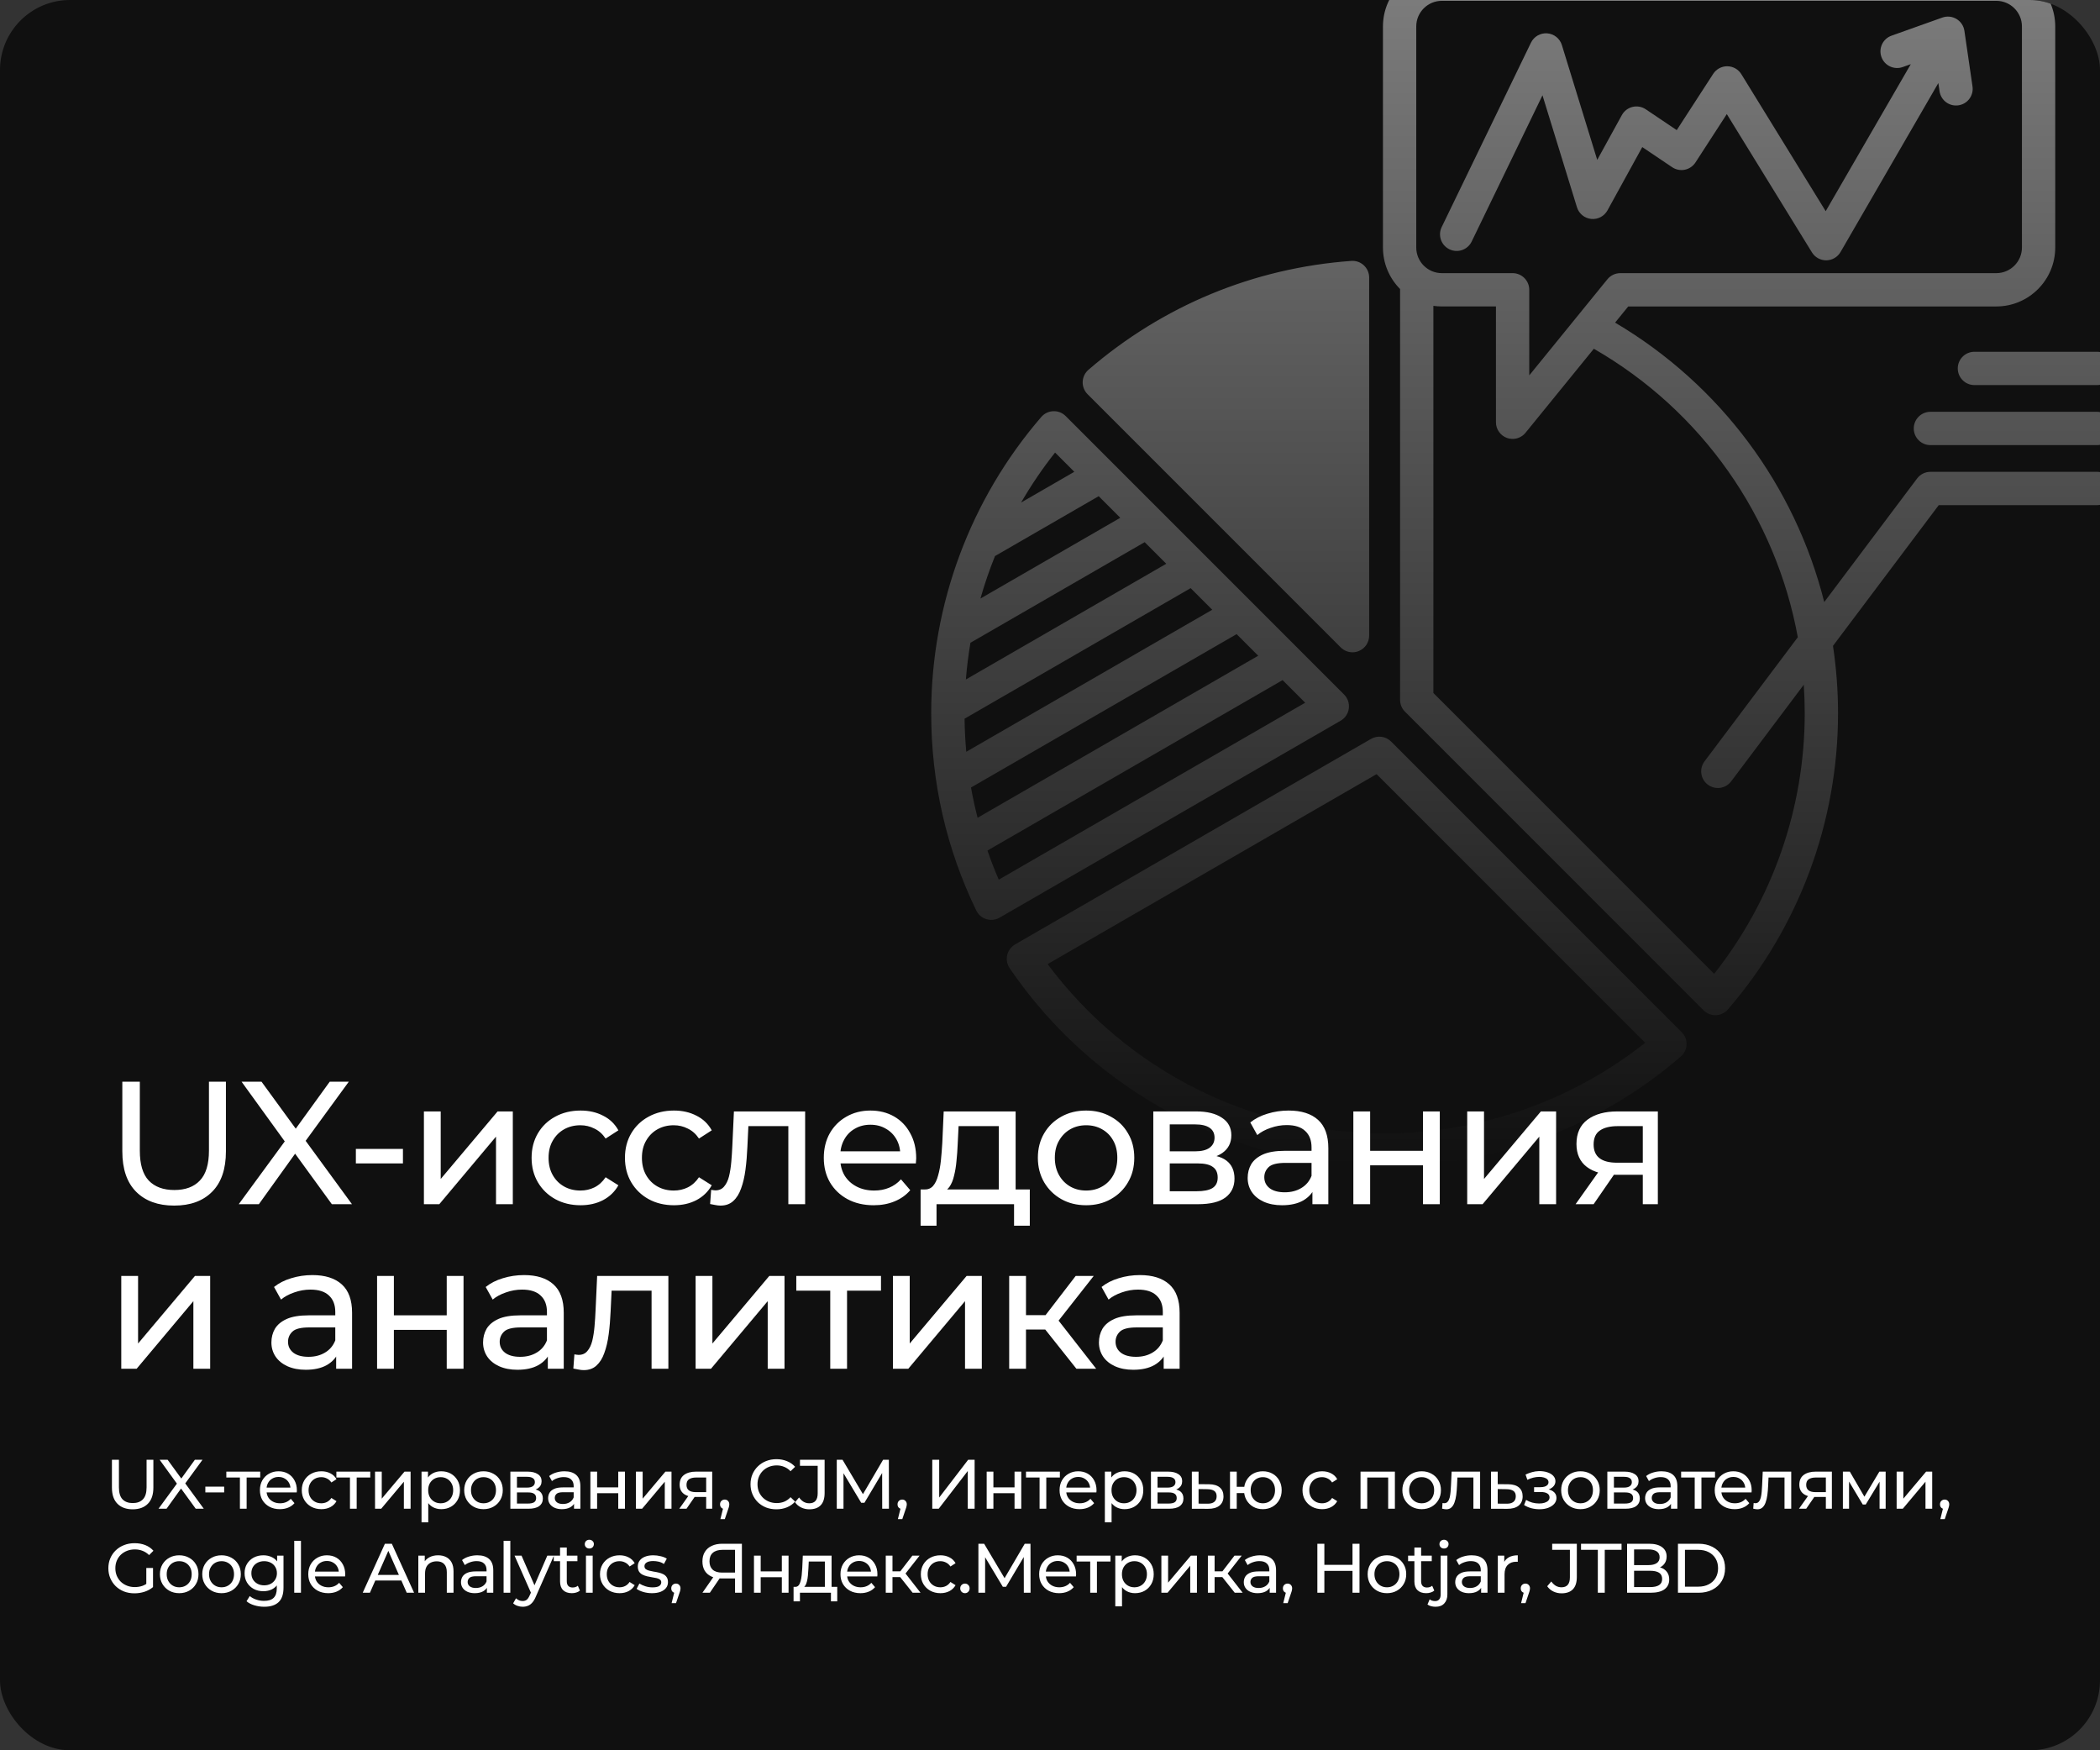 <?xml version="1.0" encoding="UTF-8"?> <svg xmlns="http://www.w3.org/2000/svg" width="600" height="500" viewBox="0 0 600 500" fill="none"><rect x="0" y="0" width="600" height="500" fill="#333333" stroke="none"/><g clip-path="url(#clip0_4872_119)"><rect width="600" height="500" rx="20" fill="#101010"></rect><path d="M397.459 211.836C395.937 210.314 393.582 210.003 391.717 211.08L290.029 269.79C288.883 270.452 288.064 271.56 287.77 272.85C287.476 274.14 287.731 275.495 288.476 276.589C312.663 312.088 352.711 333.282 395.606 333.282C426.681 333.282 456.734 322.11 480.228 301.825C481.229 300.961 481.825 299.719 481.873 298.398C481.921 297.076 481.418 295.794 480.482 294.859L397.459 211.836ZM395.605 323.766C357.576 323.766 321.958 305.783 299.32 275.413L393.312 221.146L470.056 297.89C448.922 314.612 422.682 323.766 395.605 323.766ZM385.378 202.386C385.57 200.92 385.071 199.447 384.025 198.401L304.479 118.856C303.545 117.922 302.277 117.419 300.942 117.466C299.62 117.514 298.379 118.111 297.515 119.111C277.229 142.603 266.057 172.656 266.057 203.734C266.057 223.481 270.389 242.445 278.933 260.099C279.509 261.289 280.554 262.186 281.817 262.575C282.275 262.715 282.746 262.785 283.215 262.785C284.043 262.785 284.864 262.569 285.594 262.147L383.04 205.887C384.321 205.147 385.185 203.854 385.378 202.388V202.386ZM284.281 158.852L313.912 141.745L320.082 147.916L280.129 170.983C281.296 166.867 282.683 162.818 284.281 158.852ZM277.269 183.621L327.048 154.881L333.218 161.05L275.963 194.107C276.247 190.586 276.68 187.086 277.269 183.621ZM275.592 205.308L340.183 168.016L346.354 174.186L276.075 214.761C275.792 211.634 275.632 208.482 275.592 205.308ZM277.431 224.966L353.32 181.152L359.489 187.322L279.309 233.614C278.576 230.758 277.948 227.875 277.431 224.966ZM301.449 129.281L306.947 134.779L291.745 143.556C294.621 138.591 297.86 133.817 301.449 129.281ZM285.362 251.293C284.176 248.551 283.099 245.778 282.126 242.975L366.455 194.287L372.912 200.744L285.362 251.293ZM383.066 184.944C383.976 185.854 385.193 186.338 386.431 186.338C387.044 186.338 387.662 186.219 388.251 185.975C390.028 185.239 391.188 183.504 391.188 181.58V79.279C391.188 77.957 390.637 76.695 389.67 75.795C388.703 74.895 387.411 74.438 386.085 74.534C358.175 76.563 332.205 87.319 310.984 105.642C309.983 106.506 309.387 107.747 309.338 109.069C309.29 110.39 309.794 111.672 310.729 112.607L383.066 184.944ZM411.915 64.858L437.418 12.194C438.27 10.434 440.111 9.378 442.062 9.524C444.011 9.673 445.672 10.999 446.247 12.867L456.351 45.676L463.391 32.873C464.035 31.703 465.141 30.856 466.439 30.542C467.737 30.226 469.107 30.472 470.216 31.218L479.067 37.173L489.484 21.101C490.362 19.747 491.865 18.93 493.477 18.93H493.532C495.164 18.95 496.672 19.804 497.528 21.193L521.627 60.329L545.941 18.33L543.626 19.155C541.15 20.038 538.429 18.745 537.548 16.27C536.665 13.795 537.957 11.073 540.432 10.192L554.954 5.017C556.297 4.539 557.783 4.688 559.005 5.423C560.227 6.159 561.054 7.402 561.259 8.813L563.574 24.697C563.953 27.297 562.152 29.712 559.552 30.091C556.947 30.469 554.536 28.669 554.157 26.069L553.815 23.721L525.87 71.992C525.031 73.442 523.492 74.343 521.817 74.365C521.796 74.365 521.774 74.365 521.752 74.365C520.102 74.365 518.567 73.51 517.701 72.102L493.373 32.594L484.418 46.41C483.724 47.481 482.629 48.228 481.378 48.484C480.13 48.74 478.828 48.483 477.768 47.77L469.219 42.018L459.277 60.101C458.357 61.775 456.523 62.734 454.623 62.541C452.723 62.347 451.123 61.035 450.561 59.209L440.709 27.224L420.475 69.007C419.329 71.372 416.486 72.36 414.119 71.215C411.754 70.07 410.765 67.224 411.911 64.859L411.915 64.858ZM564.121 100.49H599.186C601.813 100.49 603.944 102.62 603.944 105.247C603.944 107.875 601.813 110.005 599.186 110.005H564.121C561.493 110.005 559.363 107.875 559.363 105.247C559.363 102.62 561.493 100.49 564.121 100.49ZM603.944 122.396C603.944 125.024 601.813 127.154 599.186 127.154H551.549C548.922 127.154 546.791 125.024 546.791 122.396C546.791 119.768 548.922 117.638 551.549 117.638H599.186C601.813 117.638 603.944 119.768 603.944 122.396ZM599.186 134.786H551.549C550.053 134.786 548.645 135.489 547.746 136.685L521.213 171.987C512.855 138.812 491.586 109.959 461.454 92.164L465.211 87.545H570.375C579.658 87.545 587.21 79.993 587.21 70.71V7.553C587.21 -1.729 579.658 -9.282 570.375 -9.282H411.964C402.682 -9.282 395.129 -1.73 395.129 7.553V70.71C395.129 75.33 397 79.519 400.024 82.564V199.932C400.024 201.194 400.525 202.404 401.418 203.296L486.732 288.611C487.625 289.505 488.836 290.004 490.096 290.004C490.154 290.004 490.212 290.004 490.27 290.001C491.591 289.953 492.833 289.356 493.697 288.356C513.983 264.863 525.154 234.81 525.154 203.734C525.154 197.23 524.654 190.808 523.713 184.5L553.925 144.302H599.186C601.813 144.302 603.944 142.172 603.944 139.544C603.944 136.917 601.813 134.786 599.186 134.786ZM404.644 7.553C404.644 3.517 407.928 0.234 411.964 0.234H570.374C574.41 0.234 577.694 3.517 577.694 7.553V70.71C577.694 74.746 574.41 78.029 570.374 78.029H462.946C461.515 78.029 460.158 78.674 459.255 79.785L436.929 107.237V82.787C436.929 80.159 434.799 78.029 432.171 78.029H411.963C407.927 78.029 404.644 74.745 404.644 70.709L404.644 7.553ZM515.638 203.733C515.638 230.812 506.483 257.052 489.762 278.184L409.539 197.962V87.368C410.332 87.483 411.141 87.544 411.964 87.544H427.414V120.627C427.414 122.64 428.681 124.436 430.578 125.11C431.1 125.296 431.638 125.385 432.171 125.385C433.575 125.385 434.941 124.761 435.863 123.629L455.384 99.627C486.291 117.393 507.364 147.619 513.66 182.036L487.009 217.494C485.431 219.595 485.854 222.578 487.954 224.156C488.811 224.8 489.814 225.111 490.81 225.111C492.254 225.111 493.681 224.455 494.617 223.211L515.363 195.608C515.544 198.299 515.638 201.009 515.638 203.733Z" fill="url(#paint0_linear_4872_119)"></path><path d="M49.75 344.4C45.15 344.4 41.533 343.083 38.9 340.45C36.267 337.817 34.95 333.967 34.95 328.9V309H39.95V328.7C39.95 332.6 40.8 335.45 42.5 337.25C44.233 339.05 46.667 339.95 49.8 339.95C52.967 339.95 55.4 339.05 57.1 337.25C58.833 335.45 59.7 332.6 59.7 328.7V309H64.55V328.9C64.55 333.967 63.233 337.817 60.6 340.45C58 343.083 54.383 344.4 49.75 344.4ZM68.213 344L82.763 324.15V328L69.013 309H74.713L85.612 323.95L83.362 324L94.213 309H99.662L86.013 327.7V324.1L100.563 344H94.812L83.213 328.05H85.412L73.963 344H68.213ZM101.676 332.35V328.2H115.126V332.35H101.676ZM121.117 344V317.5H125.917V336.8L142.167 317.5H146.517V344H141.717V324.7L125.517 344H121.117ZM165.884 344.3C163.184 344.3 160.767 343.717 158.634 342.55C156.534 341.383 154.884 339.783 153.684 337.75C152.484 335.717 151.884 333.383 151.884 330.75C151.884 328.117 152.484 325.783 153.684 323.75C154.884 321.717 156.534 320.133 158.634 319C160.767 317.833 163.184 317.25 165.884 317.25C168.284 317.25 170.417 317.733 172.284 318.7C174.184 319.633 175.65 321.033 176.684 322.9L173.034 325.25C172.167 323.95 171.1 323 169.834 322.4C168.6 321.767 167.267 321.45 165.834 321.45C164.1 321.45 162.55 321.833 161.184 322.6C159.817 323.367 158.734 324.45 157.934 325.85C157.134 327.217 156.734 328.85 156.734 330.75C156.734 332.65 157.134 334.3 157.934 335.7C158.734 337.1 159.817 338.183 161.184 338.95C162.55 339.717 164.1 340.1 165.834 340.1C167.267 340.1 168.6 339.8 169.834 339.2C171.1 338.567 172.167 337.6 173.034 336.3L176.684 338.6C175.65 340.433 174.184 341.85 172.284 342.85C170.417 343.817 168.284 344.3 165.884 344.3ZM192.557 344.3C189.857 344.3 187.441 343.717 185.307 342.55C183.207 341.383 181.557 339.783 180.357 337.75C179.157 335.717 178.557 333.383 178.557 330.75C178.557 328.117 179.157 325.783 180.357 323.75C181.557 321.717 183.207 320.133 185.307 319C187.441 317.833 189.857 317.25 192.557 317.25C194.957 317.25 197.091 317.733 198.957 318.7C200.857 319.633 202.324 321.033 203.357 322.9L199.707 325.25C198.841 323.95 197.774 323 196.507 322.4C195.274 321.767 193.941 321.45 192.507 321.45C190.774 321.45 189.224 321.833 187.857 322.6C186.491 323.367 185.407 324.45 184.607 325.85C183.807 327.217 183.407 328.85 183.407 330.75C183.407 332.65 183.807 334.3 184.607 335.7C185.407 337.1 186.491 338.183 187.857 338.95C189.224 339.717 190.774 340.1 192.507 340.1C193.941 340.1 195.274 339.8 196.507 339.2C197.774 338.567 198.841 337.6 199.707 336.3L203.357 338.6C202.324 340.433 200.857 341.85 198.957 342.85C197.091 343.817 194.957 344.3 192.557 344.3ZM202.891 343.95L203.191 339.9C203.424 339.933 203.641 339.967 203.841 340C204.041 340.033 204.224 340.05 204.391 340.05C205.457 340.05 206.291 339.683 206.891 338.95C207.524 338.217 207.991 337.25 208.291 336.05C208.591 334.817 208.807 333.433 208.941 331.9C209.074 330.367 209.174 328.833 209.241 327.3L209.691 317.5H230.041V344H225.241V320.3L226.391 321.7H212.791L213.891 320.25L213.541 327.6C213.441 329.933 213.257 332.117 212.991 334.15C212.724 336.183 212.307 337.967 211.741 339.5C211.207 341.033 210.457 342.233 209.491 343.1C208.557 343.967 207.341 344.4 205.841 344.4C205.407 344.4 204.941 344.35 204.441 344.25C203.974 344.183 203.457 344.083 202.891 343.95ZM249.622 344.3C246.789 344.3 244.289 343.717 242.122 342.55C239.989 341.383 238.322 339.783 237.122 337.75C235.955 335.717 235.372 333.383 235.372 330.75C235.372 328.117 235.939 325.783 237.072 323.75C238.239 321.717 239.822 320.133 241.822 319C243.855 317.833 246.139 317.25 248.672 317.25C251.239 317.25 253.505 317.817 255.472 318.95C257.439 320.083 258.972 321.683 260.072 323.75C261.205 325.783 261.772 328.167 261.772 330.9C261.772 331.1 261.755 331.333 261.722 331.6C261.722 331.867 261.705 332.117 261.672 332.35H239.122V328.9H259.172L257.222 330.1C257.255 328.4 256.905 326.883 256.172 325.55C255.439 324.217 254.422 323.183 253.122 322.45C251.855 321.683 250.372 321.3 248.672 321.3C247.005 321.3 245.522 321.683 244.222 322.45C242.922 323.183 241.905 324.233 241.172 325.6C240.439 326.933 240.072 328.467 240.072 330.2V331C240.072 332.767 240.472 334.35 241.272 335.75C242.105 337.117 243.255 338.183 244.722 338.95C246.189 339.717 247.872 340.1 249.772 340.1C251.339 340.1 252.755 339.833 254.022 339.3C255.322 338.767 256.455 337.967 257.422 336.9L260.072 340C258.872 341.4 257.372 342.467 255.572 343.2C253.805 343.933 251.822 344.3 249.622 344.3ZM285.379 341.75V321.7H273.879L273.629 326.8C273.562 328.467 273.446 330.083 273.279 331.65C273.146 333.183 272.912 334.6 272.579 335.9C272.279 337.2 271.829 338.267 271.229 339.1C270.629 339.933 269.829 340.45 268.829 340.65L264.079 339.8C265.112 339.833 265.946 339.5 266.579 338.8C267.212 338.067 267.696 337.067 268.029 335.8C268.396 334.533 268.662 333.1 268.829 331.5C268.996 329.867 269.129 328.183 269.229 326.45L269.629 317.5H290.179V341.75H285.379ZM263.029 350.15V339.8H294.229V350.15H289.729V344H267.579V350.15H263.029ZM310.332 344.3C307.665 344.3 305.299 343.717 303.232 342.55C301.165 341.383 299.532 339.783 298.332 337.75C297.132 335.683 296.532 333.35 296.532 330.75C296.532 328.117 297.132 325.783 298.332 323.75C299.532 321.717 301.165 320.133 303.232 319C305.299 317.833 307.665 317.25 310.332 317.25C312.965 317.25 315.315 317.833 317.382 319C319.482 320.133 321.115 321.717 322.282 323.75C323.482 325.75 324.082 328.083 324.082 330.75C324.082 333.383 323.482 335.717 322.282 337.75C321.115 339.783 319.482 341.383 317.382 342.55C315.315 343.717 312.965 344.3 310.332 344.3ZM310.332 340.1C312.032 340.1 313.549 339.717 314.882 338.95C316.249 338.183 317.315 337.1 318.082 335.7C318.849 334.267 319.232 332.617 319.232 330.75C319.232 328.85 318.849 327.217 318.082 325.85C317.315 324.45 316.249 323.367 314.882 322.6C313.549 321.833 312.032 321.45 310.332 321.45C308.632 321.45 307.115 321.833 305.782 322.6C304.449 323.367 303.382 324.45 302.582 325.85C301.782 327.217 301.382 328.85 301.382 330.75C301.382 332.617 301.782 334.267 302.582 335.7C303.382 337.1 304.449 338.183 305.782 338.95C307.115 339.717 308.632 340.1 310.332 340.1ZM329.513 344V317.5H341.813C344.913 317.5 347.347 318.1 349.113 319.3C350.913 320.467 351.813 322.133 351.813 324.3C351.813 326.467 350.963 328.15 349.263 329.35C347.597 330.517 345.38 331.1 342.613 331.1L343.363 329.8C346.53 329.8 348.88 330.383 350.413 331.55C351.947 332.717 352.713 334.433 352.713 336.7C352.713 339 351.847 340.8 350.113 342.1C348.413 343.367 345.797 344 342.263 344H329.513ZM334.213 340.3H341.913C343.913 340.3 345.413 340 346.413 339.4C347.413 338.767 347.913 337.767 347.913 336.4C347.913 335 347.447 333.983 346.513 333.35C345.613 332.683 344.18 332.35 342.213 332.35H334.213V340.3ZM334.213 328.9H341.413C343.247 328.9 344.63 328.567 345.563 327.9C346.53 327.2 347.013 326.233 347.013 325C347.013 323.733 346.53 322.783 345.563 322.15C344.63 321.517 343.247 321.2 341.413 321.2H334.213V328.9ZM374.976 344V338.4L374.726 337.35V327.8C374.726 325.767 374.126 324.2 372.926 323.1C371.76 321.967 369.993 321.4 367.626 321.4C366.06 321.4 364.526 321.667 363.026 322.2C361.526 322.7 360.26 323.383 359.226 324.25L357.226 320.65C358.593 319.55 360.226 318.717 362.126 318.15C364.06 317.55 366.076 317.25 368.176 317.25C371.81 317.25 374.61 318.133 376.576 319.9C378.543 321.667 379.526 324.367 379.526 328V344H374.976ZM366.276 344.3C364.31 344.3 362.576 343.967 361.076 343.3C359.61 342.633 358.476 341.717 357.676 340.55C356.876 339.35 356.476 338 356.476 336.5C356.476 335.067 356.81 333.767 357.476 332.6C358.176 331.433 359.293 330.5 360.826 329.8C362.393 329.1 364.493 328.75 367.126 328.75H375.526V332.2H367.326C364.926 332.2 363.31 332.6 362.476 333.4C361.643 334.2 361.226 335.167 361.226 336.3C361.226 337.6 361.743 338.65 362.776 339.45C363.81 340.217 365.243 340.6 367.076 340.6C368.876 340.6 370.443 340.2 371.776 339.4C373.143 338.6 374.126 337.433 374.726 335.9L375.676 339.2C375.043 340.767 373.926 342.017 372.326 342.95C370.726 343.85 368.71 344.3 366.276 344.3ZM386.67 344V317.5H391.47V328.75H406.57V317.5H411.37V344H406.57V332.9H391.47V344H386.67ZM419.203 344V317.5H424.003V336.8L440.253 317.5H444.603V344H439.803V324.7L423.603 344H419.203ZM469.37 344V334.7L470.12 335.6H461.67C458.136 335.6 455.37 334.85 453.37 333.35C451.403 331.85 450.42 329.667 450.42 326.8C450.42 323.733 451.47 321.417 453.57 319.85C455.703 318.283 458.536 317.5 462.07 317.5H473.67V344H469.37ZM450.17 344L457.37 333.85H462.32L455.32 344H450.17ZM469.37 333.2V320.35L470.12 321.7H462.22C460.02 321.7 458.32 322.117 457.12 322.95C455.92 323.75 455.32 325.083 455.32 326.95C455.32 330.417 457.553 332.15 462.02 332.15H470.12L469.37 333.2ZM34.65 391V364.5H39.45V383.8L55.7 364.5H60.05V391H55.25V371.7L39.05 391H34.65ZM96.044 391V385.4L95.794 384.35V374.8C95.794 372.767 95.195 371.2 93.995 370.1C92.828 368.967 91.061 368.4 88.695 368.4C87.128 368.4 85.594 368.667 84.094 369.2C82.594 369.7 81.328 370.383 80.294 371.25L78.294 367.65C79.661 366.55 81.294 365.717 83.195 365.15C85.128 364.55 87.144 364.25 89.245 364.25C92.878 364.25 95.678 365.133 97.644 366.9C99.611 368.667 100.595 371.367 100.595 375V391H96.044ZM87.344 391.3C85.378 391.3 83.644 390.967 82.144 390.3C80.678 389.633 79.544 388.717 78.745 387.55C77.945 386.35 77.544 385 77.544 383.5C77.544 382.067 77.878 380.767 78.544 379.6C79.245 378.433 80.361 377.5 81.894 376.8C83.461 376.1 85.561 375.75 88.195 375.75H96.594V379.2H88.394C85.995 379.2 84.378 379.6 83.544 380.4C82.711 381.2 82.294 382.167 82.294 383.3C82.294 384.6 82.811 385.65 83.844 386.45C84.878 387.217 86.311 387.6 88.144 387.6C89.945 387.6 91.511 387.2 92.844 386.4C94.211 385.6 95.195 384.433 95.794 382.9L96.745 386.2C96.111 387.767 94.995 389.017 93.394 389.95C91.794 390.85 89.778 391.3 87.344 391.3ZM107.738 391V364.5H112.538V375.75H127.638V364.5H132.438V391H127.638V379.9H112.538V391H107.738ZM156.521 391V385.4L156.271 384.35V374.8C156.271 372.767 155.671 371.2 154.471 370.1C153.304 368.967 151.538 368.4 149.171 368.4C147.604 368.4 146.071 368.667 144.571 369.2C143.071 369.7 141.804 370.383 140.771 371.25L138.771 367.65C140.138 366.55 141.771 365.717 143.671 365.15C145.604 364.55 147.621 364.25 149.721 364.25C153.354 364.25 156.154 365.133 158.121 366.9C160.088 368.667 161.071 371.367 161.071 375V391H156.521ZM147.821 391.3C145.854 391.3 144.121 390.967 142.621 390.3C141.154 389.633 140.021 388.717 139.221 387.55C138.421 386.35 138.021 385 138.021 383.5C138.021 382.067 138.354 380.767 139.021 379.6C139.721 378.433 140.838 377.5 142.371 376.8C143.938 376.1 146.038 375.75 148.671 375.75H157.071V379.2H148.871C146.471 379.2 144.854 379.6 144.021 380.4C143.188 381.2 142.771 382.167 142.771 383.3C142.771 384.6 143.288 385.65 144.321 386.45C145.354 387.217 146.788 387.6 148.621 387.6C150.421 387.6 151.988 387.2 153.321 386.4C154.688 385.6 155.671 384.433 156.271 382.9L157.221 386.2C156.588 387.767 155.471 389.017 153.871 389.95C152.271 390.85 150.254 391.3 147.821 391.3ZM163.814 390.95L164.114 386.9C164.348 386.933 164.564 386.967 164.764 387C164.964 387.033 165.148 387.05 165.314 387.05C166.381 387.05 167.214 386.683 167.814 385.95C168.448 385.217 168.914 384.25 169.214 383.05C169.514 381.817 169.731 380.433 169.864 378.9C169.998 377.367 170.098 375.833 170.164 374.3L170.614 364.5H190.964V391H186.164V367.3L187.314 368.7H173.714L174.814 367.25L174.464 374.6C174.364 376.933 174.181 379.117 173.914 381.15C173.648 383.183 173.231 384.967 172.664 386.5C172.131 388.033 171.381 389.233 170.414 390.1C169.481 390.967 168.264 391.4 166.764 391.4C166.331 391.4 165.864 391.35 165.364 391.25C164.898 391.183 164.381 391.083 163.814 390.95ZM198.746 391V364.5H203.546V383.8L219.796 364.5H224.146V391H219.346V371.7L203.146 391H198.746ZM237.213 391V367.45L238.413 368.7H227.513V364.5H251.713V368.7H240.863L242.012 367.45V391H237.213ZM255.121 391V364.5H259.921V383.8L276.171 364.5H280.521V391H275.721V371.7L259.521 391H255.121ZM307.538 391L297.288 378.1L301.238 375.7L313.188 391H307.538ZM288.338 391V364.5H293.138V391H288.338ZM291.688 379.8V375.7H300.438V379.8H291.688ZM301.638 378.3L297.188 377.7L307.338 364.5H312.488L301.638 378.3ZM332.482 391V385.4L332.232 384.35V374.8C332.232 372.767 331.632 371.2 330.432 370.1C329.265 368.967 327.499 368.4 325.132 368.4C323.565 368.4 322.032 368.667 320.532 369.2C319.032 369.7 317.765 370.383 316.732 371.25L314.732 367.65C316.099 366.55 317.732 365.717 319.632 365.15C321.565 364.55 323.582 364.25 325.682 364.25C329.315 364.25 332.115 365.133 334.082 366.9C336.049 368.667 337.032 371.367 337.032 375V391H332.482ZM323.782 391.3C321.815 391.3 320.082 390.967 318.582 390.3C317.115 389.633 315.982 388.717 315.182 387.55C314.382 386.35 313.982 385 313.982 383.5C313.982 382.067 314.315 380.767 314.982 379.6C315.682 378.433 316.799 377.5 318.332 376.8C319.899 376.1 321.999 375.75 324.632 375.75H333.032V379.2H324.832C322.432 379.2 320.815 379.6 319.982 380.4C319.149 381.2 318.732 382.167 318.732 383.3C318.732 384.6 319.249 385.65 320.282 386.45C321.315 387.217 322.749 387.6 324.582 387.6C326.382 387.6 327.949 387.2 329.282 386.4C330.649 385.6 331.632 384.433 332.232 382.9L333.182 386.2C332.549 387.767 331.432 389.017 329.832 389.95C328.232 390.85 326.215 391.3 323.782 391.3Z" fill="white"></path><path d="M37.9 431.16C36.06 431.16 34.613 430.633 33.56 429.58C32.507 428.527 31.98 426.987 31.98 424.96V417H33.98V424.88C33.98 426.44 34.32 427.58 35 428.3C35.693 429.02 36.667 429.38 37.92 429.38C39.187 429.38 40.16 429.02 40.84 428.3C41.533 427.58 41.88 426.44 41.88 424.88V417H43.82V424.96C43.82 426.987 43.293 428.527 42.24 429.58C41.2 430.633 39.753 431.16 37.9 431.16ZM45.285 431L51.105 423.06V424.6L45.605 417H47.885L52.245 422.98L51.345 423L55.685 417H57.865L52.405 424.48V423.04L58.225 431H55.925L51.285 424.62H52.165L47.585 431H45.285ZM58.67 426.34V424.68H64.05V426.34H58.67ZM68.547 431V421.58L69.027 422.08H64.667V420.4H74.347V422.08H70.007L70.467 421.58V431H68.547ZM79.961 431.12C78.828 431.12 77.828 430.887 76.961 430.42C76.108 429.953 75.441 429.313 74.961 428.5C74.495 427.687 74.261 426.753 74.261 425.7C74.261 424.647 74.488 423.713 74.941 422.9C75.408 422.087 76.041 421.453 76.841 421C77.655 420.533 78.568 420.3 79.581 420.3C80.608 420.3 81.515 420.527 82.301 420.98C83.088 421.433 83.701 422.073 84.141 422.9C84.595 423.713 84.821 424.667 84.821 425.76C84.821 425.84 84.815 425.933 84.801 426.04C84.801 426.147 84.795 426.247 84.781 426.34H75.761V424.96H83.781L83.001 425.44C83.015 424.76 82.875 424.153 82.581 423.62C82.288 423.087 81.881 422.673 81.361 422.38C80.855 422.073 80.261 421.92 79.581 421.92C78.915 421.92 78.321 422.073 77.801 422.38C77.281 422.673 76.875 423.093 76.581 423.64C76.288 424.173 76.141 424.787 76.141 425.48V425.8C76.141 426.507 76.301 427.14 76.621 427.7C76.955 428.247 77.415 428.673 78.001 428.98C78.588 429.287 79.261 429.44 80.021 429.44C80.648 429.44 81.215 429.333 81.721 429.12C82.241 428.907 82.695 428.587 83.081 428.16L84.141 429.4C83.661 429.96 83.061 430.387 82.341 430.68C81.635 430.973 80.841 431.12 79.961 431.12ZM91.82 431.12C90.74 431.12 89.773 430.887 88.92 430.42C88.08 429.953 87.42 429.313 86.94 428.5C86.46 427.687 86.22 426.753 86.22 425.7C86.22 424.647 86.46 423.713 86.94 422.9C87.42 422.087 88.08 421.453 88.92 421C89.773 420.533 90.74 420.3 91.82 420.3C92.78 420.3 93.633 420.493 94.38 420.88C95.14 421.253 95.727 421.813 96.14 422.56L94.68 423.5C94.333 422.98 93.906 422.6 93.4 422.36C92.906 422.107 92.373 421.98 91.8 421.98C91.106 421.98 90.487 422.133 89.94 422.44C89.393 422.747 88.96 423.18 88.64 423.74C88.32 424.287 88.16 424.94 88.16 425.7C88.16 426.46 88.32 427.12 88.64 427.68C88.96 428.24 89.393 428.673 89.94 428.98C90.487 429.287 91.106 429.44 91.8 429.44C92.373 429.44 92.906 429.32 93.4 429.08C93.906 428.827 94.333 428.44 94.68 427.92L96.14 428.84C95.727 429.573 95.14 430.14 94.38 430.54C93.633 430.927 92.78 431.12 91.82 431.12ZM99.989 431V421.58L100.469 422.08H96.109V420.4H105.789V422.08H101.449L101.909 421.58V431H99.989ZM107.152 431V420.4H109.072V428.12L115.572 420.4H117.312V431H115.392V423.28L108.912 431H107.152ZM126.059 431.12C125.179 431.12 124.372 430.92 123.639 430.52C122.919 430.107 122.339 429.5 121.899 428.7C121.472 427.9 121.259 426.9 121.259 425.7C121.259 424.5 121.466 423.5 121.879 422.7C122.306 421.9 122.879 421.3 123.599 420.9C124.332 420.5 125.152 420.3 126.059 420.3C127.099 420.3 128.019 420.527 128.819 420.98C129.619 421.433 130.252 422.067 130.719 422.88C131.186 423.68 131.419 424.62 131.419 425.7C131.419 426.78 131.186 427.727 130.719 428.54C130.252 429.353 129.619 429.987 128.819 430.44C128.019 430.893 127.099 431.12 126.059 431.12ZM120.439 434.88V420.4H122.279V423.26L122.159 425.72L122.359 428.18V434.88H120.439ZM125.899 429.44C126.579 429.44 127.186 429.287 127.719 428.98C128.266 428.673 128.692 428.24 128.999 427.68C129.319 427.107 129.479 426.447 129.479 425.7C129.479 424.94 129.319 424.287 128.999 423.74C128.692 423.18 128.266 422.747 127.719 422.44C127.186 422.133 126.579 421.98 125.899 421.98C125.232 421.98 124.626 422.133 124.079 422.44C123.546 422.747 123.119 423.18 122.799 423.74C122.492 424.287 122.339 424.94 122.339 425.7C122.339 426.447 122.492 427.107 122.799 427.68C123.119 428.24 123.546 428.673 124.079 428.98C124.626 429.287 125.232 429.44 125.899 429.44ZM138.148 431.12C137.082 431.12 136.135 430.887 135.308 430.42C134.482 429.953 133.828 429.313 133.348 428.5C132.868 427.673 132.628 426.74 132.628 425.7C132.628 424.647 132.868 423.713 133.348 422.9C133.828 422.087 134.482 421.453 135.308 421C136.135 420.533 137.082 420.3 138.148 420.3C139.202 420.3 140.142 420.533 140.968 421C141.808 421.453 142.462 422.087 142.928 422.9C143.408 423.7 143.648 424.633 143.648 425.7C143.648 426.753 143.408 427.687 142.928 428.5C142.462 429.313 141.808 429.953 140.968 430.42C140.142 430.887 139.202 431.12 138.148 431.12ZM138.148 429.44C138.828 429.44 139.435 429.287 139.968 428.98C140.515 428.673 140.942 428.24 141.248 427.68C141.555 427.107 141.708 426.447 141.708 425.7C141.708 424.94 141.555 424.287 141.248 423.74C140.942 423.18 140.515 422.747 139.968 422.44C139.435 422.133 138.828 421.98 138.148 421.98C137.468 421.98 136.862 422.133 136.328 422.44C135.795 422.747 135.368 423.18 135.048 423.74C134.728 424.287 134.568 424.94 134.568 425.7C134.568 426.447 134.728 427.107 135.048 427.68C135.368 428.24 135.795 428.673 136.328 428.98C136.862 429.287 137.468 429.44 138.148 429.44ZM145.821 431V420.4H150.741C151.981 420.4 152.954 420.64 153.661 421.12C154.381 421.587 154.741 422.253 154.741 423.12C154.741 423.987 154.401 424.66 153.721 425.14C153.054 425.607 152.168 425.84 151.061 425.84L151.361 425.32C152.628 425.32 153.568 425.553 154.181 426.02C154.794 426.487 155.101 427.173 155.101 428.08C155.101 429 154.754 429.72 154.061 430.24C153.381 430.747 152.334 431 150.921 431H145.821ZM147.701 429.52H150.781C151.581 429.52 152.181 429.4 152.581 429.16C152.981 428.907 153.181 428.507 153.181 427.96C153.181 427.4 152.994 426.993 152.621 426.74C152.261 426.473 151.688 426.34 150.901 426.34H147.701V429.52ZM147.701 424.96H150.581C151.314 424.96 151.868 424.827 152.241 424.56C152.628 424.28 152.821 423.893 152.821 423.4C152.821 422.893 152.628 422.513 152.241 422.26C151.868 422.007 151.314 421.88 150.581 421.88H147.701V424.96ZM164.006 431V428.76L163.906 428.34V424.52C163.906 423.707 163.666 423.08 163.186 422.64C162.719 422.187 162.013 421.96 161.066 421.96C160.439 421.96 159.826 422.067 159.226 422.28C158.626 422.48 158.119 422.753 157.706 423.1L156.906 421.66C157.453 421.22 158.106 420.887 158.866 420.66C159.639 420.42 160.446 420.3 161.286 420.3C162.739 420.3 163.859 420.653 164.646 421.36C165.433 422.067 165.826 423.147 165.826 424.6V431H164.006ZM160.526 431.12C159.739 431.12 159.046 430.987 158.446 430.72C157.859 430.453 157.406 430.087 157.086 429.62C156.766 429.14 156.606 428.6 156.606 428C156.606 427.427 156.739 426.907 157.006 426.44C157.286 425.973 157.733 425.6 158.346 425.32C158.973 425.04 159.813 424.9 160.866 424.9H164.226V426.28H160.946C159.986 426.28 159.339 426.44 159.006 426.76C158.673 427.08 158.506 427.467 158.506 427.92C158.506 428.44 158.713 428.86 159.126 429.18C159.539 429.487 160.113 429.64 160.846 429.64C161.566 429.64 162.193 429.48 162.726 429.16C163.273 428.84 163.666 428.373 163.906 427.76L164.286 429.08C164.033 429.707 163.586 430.207 162.946 430.58C162.306 430.94 161.499 431.12 160.526 431.12ZM168.683 431V420.4H170.603V424.9H176.643V420.4H178.563V431H176.643V426.56H170.603V431H168.683ZM181.697 431V420.4H183.617V428.12L190.117 420.4H191.857V431H189.937V423.28L183.457 431H181.697ZM201.763 431V427.28L202.063 427.64H198.683C197.27 427.64 196.163 427.34 195.363 426.74C194.577 426.14 194.183 425.267 194.183 424.12C194.183 422.893 194.603 421.967 195.443 421.34C196.297 420.713 197.43 420.4 198.843 420.4H203.483V431H201.763ZM194.083 431L196.963 426.94H198.943L196.143 431H194.083ZM201.763 426.68V421.54L202.063 422.08H198.903C198.023 422.08 197.343 422.247 196.863 422.58C196.383 422.9 196.143 423.433 196.143 424.18C196.143 425.567 197.037 426.26 198.823 426.26H202.063L201.763 426.68ZM205.83 433.96L206.83 429.92L207.09 431.08C206.703 431.08 206.376 430.96 206.11 430.72C205.856 430.48 205.73 430.153 205.73 429.74C205.73 429.34 205.856 429.013 206.11 428.76C206.376 428.507 206.696 428.38 207.07 428.38C207.456 428.38 207.77 428.513 208.01 428.78C208.25 429.033 208.37 429.353 208.37 429.74C208.37 429.873 208.356 430.007 208.33 430.14C208.316 430.26 208.283 430.407 208.23 430.58C208.19 430.74 208.123 430.94 208.03 431.18L207.09 433.96H205.83ZM221.832 431.16C220.765 431.16 219.779 430.987 218.872 430.64C217.979 430.28 217.199 429.78 216.532 429.14C215.879 428.487 215.365 427.727 214.992 426.86C214.619 425.993 214.432 425.04 214.432 424C214.432 422.96 214.619 422.007 214.992 421.14C215.365 420.273 215.885 419.52 216.552 418.88C217.219 418.227 217.999 417.727 218.892 417.38C219.799 417.02 220.785 416.84 221.852 416.84C222.932 416.84 223.925 417.027 224.832 417.4C225.752 417.76 226.532 418.3 227.172 419.02L225.872 420.28C225.339 419.72 224.739 419.307 224.072 419.04C223.405 418.76 222.692 418.62 221.932 418.62C221.145 418.62 220.412 418.753 219.732 419.02C219.065 419.287 218.485 419.66 217.992 420.14C217.499 420.62 217.112 421.193 216.832 421.86C216.565 422.513 216.432 423.227 216.432 424C216.432 424.773 216.565 425.493 216.832 426.16C217.112 426.813 217.499 427.38 217.992 427.86C218.485 428.34 219.065 428.713 219.732 428.98C220.412 429.247 221.145 429.38 221.932 429.38C222.692 429.38 223.405 429.247 224.072 428.98C224.739 428.7 225.339 428.273 225.872 427.7L227.172 428.96C226.532 429.68 225.752 430.227 224.832 430.6C223.925 430.973 222.925 431.16 221.832 431.16ZM231.225 431.16C230.398 431.16 229.625 430.987 228.905 430.64C228.185 430.293 227.598 429.793 227.145 429.14L228.305 427.78C228.692 428.313 229.125 428.727 229.605 429.02C230.098 429.3 230.638 429.44 231.225 429.44C232.825 429.44 233.625 428.493 233.625 426.6V418.74H228.565V417H235.605V426.5C235.605 428.06 235.232 429.227 234.485 430C233.752 430.773 232.665 431.16 231.225 431.16ZM239.079 431V417H240.719L246.999 427.58H246.119L252.319 417H253.959L253.979 431H252.059L252.039 420.02H252.499L246.979 429.3H246.059L240.499 420.02H240.999V431H239.079ZM256.54 433.96L257.54 429.92L257.8 431.08C257.414 431.08 257.087 430.96 256.82 430.72C256.567 430.48 256.44 430.153 256.44 429.74C256.44 429.34 256.567 429.013 256.82 428.76C257.087 428.507 257.407 428.38 257.78 428.38C258.167 428.38 258.48 428.513 258.72 428.78C258.96 429.033 259.08 429.353 259.08 429.74C259.08 429.873 259.067 430.007 259.04 430.14C259.027 430.26 258.994 430.407 258.94 430.58C258.9 430.74 258.834 430.94 258.74 431.18L257.8 433.96H256.54ZM266.363 431V417H268.343V427.8L276.623 417H278.463V431H276.503V420.22L268.203 431H266.363ZM281.908 431V420.4H283.828V424.9H289.868V420.4H291.788V431H289.868V426.56H283.828V431H281.908ZM297.021 431V421.58L297.501 422.08H293.141V420.4H302.821V422.08H298.481L298.941 421.58V431H297.021ZM308.435 431.12C307.302 431.12 306.302 430.887 305.435 430.42C304.582 429.953 303.915 429.313 303.435 428.5C302.969 427.687 302.735 426.753 302.735 425.7C302.735 424.647 302.962 423.713 303.415 422.9C303.882 422.087 304.515 421.453 305.315 421C306.129 420.533 307.042 420.3 308.055 420.3C309.082 420.3 309.989 420.527 310.775 420.98C311.562 421.433 312.175 422.073 312.615 422.9C313.069 423.713 313.295 424.667 313.295 425.76C313.295 425.84 313.289 425.933 313.275 426.04C313.275 426.147 313.269 426.247 313.255 426.34H304.235V424.96H312.255L311.475 425.44C311.489 424.76 311.349 424.153 311.055 423.62C310.762 423.087 310.355 422.673 309.835 422.38C309.329 422.073 308.735 421.92 308.055 421.92C307.389 421.92 306.795 422.073 306.275 422.38C305.755 422.673 305.349 423.093 305.055 423.64C304.762 424.173 304.615 424.787 304.615 425.48V425.8C304.615 426.507 304.775 427.14 305.095 427.7C305.429 428.247 305.889 428.673 306.475 428.98C307.062 429.287 307.735 429.44 308.495 429.44C309.122 429.44 309.689 429.333 310.195 429.12C310.715 428.907 311.169 428.587 311.555 428.16L312.615 429.4C312.135 429.96 311.535 430.387 310.815 430.68C310.109 430.973 309.315 431.12 308.435 431.12ZM321.294 431.12C320.414 431.12 319.607 430.92 318.874 430.52C318.154 430.107 317.574 429.5 317.134 428.7C316.707 427.9 316.494 426.9 316.494 425.7C316.494 424.5 316.701 423.5 317.114 422.7C317.541 421.9 318.114 421.3 318.834 420.9C319.567 420.5 320.387 420.3 321.294 420.3C322.334 420.3 323.254 420.527 324.054 420.98C324.854 421.433 325.487 422.067 325.954 422.88C326.421 423.68 326.654 424.62 326.654 425.7C326.654 426.78 326.421 427.727 325.954 428.54C325.487 429.353 324.854 429.987 324.054 430.44C323.254 430.893 322.334 431.12 321.294 431.12ZM315.674 434.88V420.4H317.514V423.26L317.394 425.72L317.594 428.18V434.88H315.674ZM321.134 429.44C321.814 429.44 322.421 429.287 322.954 428.98C323.501 428.673 323.927 428.24 324.234 427.68C324.554 427.107 324.714 426.447 324.714 425.7C324.714 424.94 324.554 424.287 324.234 423.74C323.927 423.18 323.501 422.747 322.954 422.44C322.421 422.133 321.814 421.98 321.134 421.98C320.467 421.98 319.861 422.133 319.314 422.44C318.781 422.747 318.354 423.18 318.034 423.74C317.727 424.287 317.574 424.94 317.574 425.7C317.574 426.447 317.727 427.107 318.034 427.68C318.354 428.24 318.781 428.673 319.314 428.98C319.861 429.287 320.467 429.44 321.134 429.44ZM328.844 431V420.4H333.764C335.004 420.4 335.977 420.64 336.684 421.12C337.404 421.587 337.764 422.253 337.764 423.12C337.764 423.987 337.424 424.66 336.744 425.14C336.077 425.607 335.19 425.84 334.084 425.84L334.384 425.32C335.65 425.32 336.59 425.553 337.204 426.02C337.817 426.487 338.124 427.173 338.124 428.08C338.124 429 337.777 429.72 337.084 430.24C336.404 430.747 335.357 431 333.944 431H328.844ZM330.724 429.52H333.804C334.604 429.52 335.204 429.4 335.604 429.16C336.004 428.907 336.204 428.507 336.204 427.96C336.204 427.4 336.017 426.993 335.644 426.74C335.284 426.473 334.71 426.34 333.924 426.34H330.724V429.52ZM330.724 424.96H333.604C334.337 424.96 334.89 424.827 335.264 424.56C335.65 424.28 335.844 423.893 335.844 423.4C335.844 422.893 335.65 422.513 335.264 422.26C334.89 422.007 334.337 421.88 333.604 421.88H330.724V424.96ZM345.429 424C346.775 424.013 347.802 424.32 348.509 424.92C349.215 425.52 349.569 426.367 349.569 427.46C349.569 428.607 349.182 429.493 348.409 430.12C347.635 430.733 346.542 431.033 345.129 431.02L340.529 431V420.4H342.449V423.98L345.429 424ZM344.969 429.56C345.835 429.573 346.489 429.4 346.929 429.04C347.382 428.68 347.609 428.147 347.609 427.44C347.609 426.747 347.389 426.24 346.949 425.92C346.509 425.6 345.849 425.433 344.969 425.42L342.449 425.38V429.54L344.969 429.56ZM351.433 431V420.4H353.353V424.74H356.553V426.52H353.353V431H351.433ZM360.813 431.12C359.773 431.12 358.846 430.887 358.033 430.42C357.233 429.953 356.599 429.313 356.133 428.5C355.666 427.673 355.433 426.74 355.433 425.7C355.433 424.647 355.666 423.713 356.133 422.9C356.599 422.073 357.233 421.433 358.033 420.98C358.846 420.527 359.773 420.3 360.813 420.3C361.839 420.3 362.759 420.527 363.573 420.98C364.386 421.433 365.026 422.073 365.493 422.9C365.959 423.713 366.193 424.647 366.193 425.7C366.193 426.753 365.959 427.687 365.493 428.5C365.026 429.313 364.386 429.953 363.573 430.42C362.759 430.887 361.839 431.12 360.813 431.12ZM360.813 429.44C361.479 429.44 362.073 429.287 362.593 428.98C363.113 428.66 363.526 428.227 363.833 427.68C364.139 427.12 364.293 426.46 364.293 425.7C364.293 424.94 364.139 424.287 363.833 423.74C363.526 423.18 363.113 422.747 362.593 422.44C362.073 422.133 361.479 421.98 360.813 421.98C360.159 421.98 359.566 422.133 359.033 422.44C358.513 422.747 358.099 423.18 357.793 423.74C357.486 424.287 357.333 424.94 357.333 425.7C357.333 426.46 357.486 427.12 357.793 427.68C358.099 428.227 358.513 428.66 359.033 428.98C359.566 429.287 360.159 429.44 360.813 429.44ZM377.743 431.12C376.663 431.12 375.697 430.887 374.843 430.42C374.003 429.953 373.343 429.313 372.863 428.5C372.383 427.687 372.143 426.753 372.143 425.7C372.143 424.647 372.383 423.713 372.863 422.9C373.343 422.087 374.003 421.453 374.843 421C375.697 420.533 376.663 420.3 377.743 420.3C378.703 420.3 379.557 420.493 380.303 420.88C381.063 421.253 381.65 421.813 382.063 422.56L380.603 423.5C380.257 422.98 379.83 422.6 379.323 422.36C378.83 422.107 378.297 421.98 377.723 421.98C377.03 421.98 376.41 422.133 375.863 422.44C375.317 422.747 374.883 423.18 374.563 423.74C374.243 424.287 374.083 424.94 374.083 425.7C374.083 426.46 374.243 427.12 374.563 427.68C374.883 428.24 375.317 428.673 375.863 428.98C376.41 429.287 377.03 429.44 377.723 429.44C378.297 429.44 378.83 429.32 379.323 429.08C379.83 428.827 380.257 428.44 380.603 427.92L382.063 428.84C381.65 429.573 381.063 430.14 380.303 430.54C379.557 430.927 378.703 431.12 377.743 431.12ZM388.72 431V420.4H398.54V431H396.62V421.6L397.08 422.08H390.18L390.64 421.6V431H388.72ZM406.195 431.12C405.129 431.12 404.182 430.887 403.355 430.42C402.529 429.953 401.875 429.313 401.395 428.5C400.915 427.673 400.675 426.74 400.675 425.7C400.675 424.647 400.915 423.713 401.395 422.9C401.875 422.087 402.529 421.453 403.355 421C404.182 420.533 405.129 420.3 406.195 420.3C407.249 420.3 408.189 420.533 409.015 421C409.855 421.453 410.509 422.087 410.975 422.9C411.455 423.7 411.695 424.633 411.695 425.7C411.695 426.753 411.455 427.687 410.975 428.5C410.509 429.313 409.855 429.953 409.015 430.42C408.189 430.887 407.249 431.12 406.195 431.12ZM406.195 429.44C406.875 429.44 407.482 429.287 408.015 428.98C408.562 428.673 408.989 428.24 409.295 427.68C409.602 427.107 409.755 426.447 409.755 425.7C409.755 424.94 409.602 424.287 409.295 423.74C408.989 423.18 408.562 422.747 408.015 422.44C407.482 422.133 406.875 421.98 406.195 421.98C405.515 421.98 404.909 422.133 404.375 422.44C403.842 422.747 403.415 423.18 403.095 423.74C402.775 424.287 402.615 424.94 402.615 425.7C402.615 426.447 402.775 427.107 403.095 427.68C403.415 428.24 403.842 428.673 404.375 428.98C404.909 429.287 405.515 429.44 406.195 429.44ZM412.03 430.98L412.15 429.36C412.243 429.373 412.33 429.387 412.41 429.4C412.49 429.413 412.563 429.42 412.63 429.42C413.056 429.42 413.39 429.273 413.63 428.98C413.883 428.687 414.07 428.3 414.19 427.82C414.31 427.327 414.396 426.773 414.45 426.16C414.503 425.547 414.543 424.933 414.57 424.32L414.75 420.4H422.89V431H420.97V421.52L421.43 422.08H415.99L416.43 421.5L416.29 424.44C416.25 425.373 416.176 426.247 416.07 427.06C415.963 427.873 415.796 428.587 415.57 429.2C415.356 429.813 415.056 430.293 414.67 430.64C414.296 430.987 413.81 431.16 413.21 431.16C413.036 431.16 412.85 431.14 412.65 431.1C412.463 431.073 412.256 431.033 412.03 430.98ZM430.902 424C432.249 424.013 433.276 424.32 433.982 424.92C434.689 425.52 435.042 426.367 435.042 427.46C435.042 428.607 434.656 429.493 433.882 430.12C433.109 430.733 432.016 431.033 430.602 431.02L426.002 431V420.4H427.922V423.98L430.902 424ZM430.442 429.56C431.309 429.573 431.962 429.4 432.402 429.04C432.856 428.68 433.082 428.147 433.082 427.44C433.082 426.747 432.862 426.24 432.422 425.92C431.982 425.6 431.322 425.433 430.442 425.42L427.922 425.38V429.54L430.442 429.56ZM439.85 431.14C439.05 431.14 438.263 431.04 437.49 430.84C436.73 430.627 436.05 430.327 435.45 429.94L436.03 428.48C436.536 428.8 437.116 429.053 437.77 429.24C438.423 429.413 439.083 429.5 439.75 429.5C440.363 429.5 440.89 429.427 441.33 429.28C441.783 429.133 442.13 428.933 442.37 428.68C442.61 428.413 442.73 428.107 442.73 427.76C442.73 427.267 442.51 426.887 442.07 426.62C441.63 426.353 441.016 426.22 440.23 426.22H438.31V424.84H440.11C440.576 424.84 440.983 424.787 441.33 424.68C441.676 424.573 441.943 424.413 442.13 424.2C442.33 423.973 442.43 423.713 442.43 423.42C442.43 423.1 442.316 422.827 442.09 422.6C441.863 422.373 441.543 422.2 441.13 422.08C440.73 421.96 440.256 421.9 439.71 421.9C439.176 421.913 438.63 421.987 438.07 422.12C437.523 422.253 436.963 422.46 436.39 422.74L435.87 421.24C436.51 420.933 437.136 420.7 437.75 420.54C438.376 420.367 438.996 420.273 439.61 420.26C440.53 420.233 441.35 420.34 442.07 420.58C442.79 420.807 443.356 421.14 443.77 421.58C444.196 422.02 444.41 422.54 444.41 423.14C444.41 423.647 444.25 424.1 443.93 424.5C443.61 424.887 443.183 425.193 442.65 425.42C442.116 425.647 441.503 425.76 440.81 425.76L440.89 425.3C442.076 425.3 443.01 425.533 443.69 426C444.37 426.467 444.71 427.1 444.71 427.9C444.71 428.54 444.496 429.107 444.07 429.6C443.643 430.08 443.063 430.46 442.33 430.74C441.61 431.007 440.783 431.14 439.85 431.14ZM451.569 431.12C450.502 431.12 449.555 430.887 448.729 430.42C447.902 429.953 447.249 429.313 446.769 428.5C446.289 427.673 446.049 426.74 446.049 425.7C446.049 424.647 446.289 423.713 446.769 422.9C447.249 422.087 447.902 421.453 448.729 421C449.555 420.533 450.502 420.3 451.569 420.3C452.622 420.3 453.562 420.533 454.389 421C455.229 421.453 455.882 422.087 456.349 422.9C456.829 423.7 457.069 424.633 457.069 425.7C457.069 426.753 456.829 427.687 456.349 428.5C455.882 429.313 455.229 429.953 454.389 430.42C453.562 430.887 452.622 431.12 451.569 431.12ZM451.569 429.44C452.249 429.44 452.855 429.287 453.389 428.98C453.935 428.673 454.362 428.24 454.669 427.68C454.975 427.107 455.129 426.447 455.129 425.7C455.129 424.94 454.975 424.287 454.669 423.74C454.362 423.18 453.935 422.747 453.389 422.44C452.855 422.133 452.249 421.98 451.569 421.98C450.889 421.98 450.282 422.133 449.749 422.44C449.215 422.747 448.789 423.18 448.469 423.74C448.149 424.287 447.989 424.94 447.989 425.7C447.989 426.447 448.149 427.107 448.469 427.68C448.789 428.24 449.215 428.673 449.749 428.98C450.282 429.287 450.889 429.44 451.569 429.44ZM459.241 431V420.4H464.161C465.401 420.4 466.375 420.64 467.081 421.12C467.801 421.587 468.161 422.253 468.161 423.12C468.161 423.987 467.821 424.66 467.141 425.14C466.475 425.607 465.588 425.84 464.481 425.84L464.781 425.32C466.048 425.32 466.988 425.553 467.601 426.02C468.215 426.487 468.521 427.173 468.521 428.08C468.521 429 468.175 429.72 467.481 430.24C466.801 430.747 465.755 431 464.341 431H459.241ZM461.121 429.52H464.201C465.001 429.52 465.601 429.4 466.001 429.16C466.401 428.907 466.601 428.507 466.601 427.96C466.601 427.4 466.415 426.993 466.041 426.74C465.681 426.473 465.108 426.34 464.321 426.34H461.121V429.52ZM461.121 424.96H464.001C464.735 424.96 465.288 424.827 465.661 424.56C466.048 424.28 466.241 423.893 466.241 423.4C466.241 422.893 466.048 422.513 465.661 422.26C465.288 422.007 464.735 421.88 464.001 421.88H461.121V424.96ZM477.426 431V428.76L477.326 428.34V424.52C477.326 423.707 477.086 423.08 476.606 422.64C476.14 422.187 475.433 421.96 474.486 421.96C473.86 421.96 473.246 422.067 472.646 422.28C472.046 422.48 471.54 422.753 471.126 423.1L470.326 421.66C470.873 421.22 471.526 420.887 472.286 420.66C473.06 420.42 473.866 420.3 474.706 420.3C476.16 420.3 477.28 420.653 478.066 421.36C478.853 422.067 479.246 423.147 479.246 424.6V431H477.426ZM473.946 431.12C473.16 431.12 472.466 430.987 471.866 430.72C471.28 430.453 470.826 430.087 470.506 429.62C470.186 429.14 470.026 428.6 470.026 428C470.026 427.427 470.16 426.907 470.426 426.44C470.706 425.973 471.153 425.6 471.766 425.32C472.393 425.04 473.233 424.9 474.286 424.9H477.646V426.28H474.366C473.406 426.28 472.76 426.44 472.426 426.76C472.093 427.08 471.926 427.467 471.926 427.92C471.926 428.44 472.133 428.86 472.546 429.18C472.96 429.487 473.533 429.64 474.266 429.64C474.986 429.64 475.613 429.48 476.146 429.16C476.693 428.84 477.086 428.373 477.326 427.76L477.706 429.08C477.453 429.707 477.006 430.207 476.366 430.58C475.726 430.94 474.92 431.12 473.946 431.12ZM484.204 431V421.58L484.684 422.08H480.324V420.4H490.004V422.08H485.664L486.124 421.58V431H484.204ZM495.618 431.12C494.485 431.12 493.485 430.887 492.618 430.42C491.765 429.953 491.098 429.313 490.618 428.5C490.152 427.687 489.918 426.753 489.918 425.7C489.918 424.647 490.145 423.713 490.598 422.9C491.065 422.087 491.698 421.453 492.498 421C493.312 420.533 494.225 420.3 495.238 420.3C496.265 420.3 497.172 420.527 497.958 420.98C498.745 421.433 499.358 422.073 499.798 422.9C500.252 423.713 500.478 424.667 500.478 425.76C500.478 425.84 500.472 425.933 500.458 426.04C500.458 426.147 500.452 426.247 500.438 426.34H491.418V424.96H499.438L498.658 425.44C498.672 424.76 498.532 424.153 498.238 423.62C497.945 423.087 497.538 422.673 497.018 422.38C496.512 422.073 495.918 421.92 495.238 421.92C494.572 421.92 493.978 422.073 493.458 422.38C492.938 422.673 492.532 423.093 492.238 423.64C491.945 424.173 491.798 424.787 491.798 425.48V425.8C491.798 426.507 491.958 427.14 492.278 427.7C492.612 428.247 493.072 428.673 493.658 428.98C494.245 429.287 494.918 429.44 495.678 429.44C496.305 429.44 496.872 429.333 497.378 429.12C497.898 428.907 498.352 428.587 498.738 428.16L499.798 429.4C499.318 429.96 498.718 430.387 497.998 430.68C497.292 430.973 496.498 431.12 495.618 431.12ZM500.921 430.98L501.041 429.36C501.134 429.373 501.221 429.387 501.301 429.4C501.381 429.413 501.454 429.42 501.521 429.42C501.948 429.42 502.281 429.273 502.521 428.98C502.774 428.687 502.961 428.3 503.081 427.82C503.201 427.327 503.288 426.773 503.341 426.16C503.394 425.547 503.434 424.933 503.461 424.32L503.641 420.4H511.781V431H509.861V421.52L510.321 422.08H504.881L505.321 421.5L505.181 424.44C505.141 425.373 505.068 426.247 504.961 427.06C504.854 427.873 504.688 428.587 504.461 429.2C504.248 429.813 503.948 430.293 503.561 430.64C503.188 430.987 502.701 431.16 502.101 431.16C501.928 431.16 501.741 431.14 501.541 431.1C501.354 431.073 501.148 431.033 500.921 430.98ZM521.674 431V427.28L521.974 427.64H518.594C517.18 427.64 516.074 427.34 515.274 426.74C514.487 426.14 514.094 425.267 514.094 424.12C514.094 422.893 514.514 421.967 515.354 421.34C516.207 420.713 517.34 420.4 518.754 420.4H523.394V431H521.674ZM513.994 431L516.874 426.94H518.854L516.054 431H513.994ZM521.674 426.68V421.54L521.974 422.08H518.814C517.934 422.08 517.254 422.247 516.774 422.58C516.294 422.9 516.054 423.433 516.054 424.18C516.054 425.567 516.947 426.26 518.734 426.26H521.974L521.674 426.68ZM526.54 431V420.4H528.52L533.08 428.24H532.28L536.96 420.4H538.76V431H537.02V422.56L537.34 422.74L533.06 429.8H532.22L527.92 422.6L528.3 422.52V431H526.54ZM541.897 431V420.4H543.817V428.12L550.317 420.4H552.057V431H550.137V423.28L543.657 431H541.897ZM554.383 433.96L555.383 429.92L555.643 431.08C555.257 431.08 554.93 430.96 554.663 430.72C554.41 430.48 554.283 430.153 554.283 429.74C554.283 429.34 554.41 429.013 554.663 428.76C554.93 428.507 555.25 428.38 555.623 428.38C556.01 428.38 556.323 428.513 556.563 428.78C556.803 429.033 556.923 429.353 556.923 429.74C556.923 429.873 556.91 430.007 556.883 430.14C556.87 430.26 556.837 430.407 556.783 430.58C556.743 430.74 556.677 430.94 556.583 431.18L555.643 433.96H554.383ZM38.42 455.16C37.34 455.16 36.347 454.987 35.44 454.64C34.533 454.28 33.747 453.78 33.08 453.14C32.413 452.487 31.893 451.727 31.52 450.86C31.147 449.993 30.96 449.04 30.96 448C30.96 446.96 31.147 446.007 31.52 445.14C31.893 444.273 32.413 443.52 33.08 442.88C33.76 442.227 34.553 441.727 35.46 441.38C36.367 441.02 37.367 440.84 38.46 440.84C39.567 440.84 40.58 441.02 41.5 441.38C42.42 441.74 43.2 442.28 43.84 443L42.6 444.24C42.027 443.68 41.4 443.273 40.72 443.02C40.053 442.753 39.327 442.62 38.54 442.62C37.74 442.62 36.993 442.753 36.3 443.02C35.62 443.287 35.027 443.66 34.52 444.14C34.027 444.62 33.64 445.193 33.36 445.86C33.093 446.513 32.96 447.227 32.96 448C32.96 448.76 33.093 449.473 33.36 450.14C33.64 450.793 34.027 451.367 34.52 451.86C35.027 452.34 35.62 452.713 36.3 452.98C36.98 453.247 37.72 453.38 38.52 453.38C39.267 453.38 39.98 453.267 40.66 453.04C41.353 452.8 41.993 452.407 42.58 451.86L43.72 453.38C43.027 453.967 42.213 454.413 41.28 454.72C40.36 455.013 39.407 455.16 38.42 455.16ZM41.8 453.12V447.92H43.72V453.38L41.8 453.12ZM51.209 455.12C50.143 455.12 49.196 454.887 48.369 454.42C47.543 453.953 46.889 453.313 46.409 452.5C45.929 451.673 45.689 450.74 45.689 449.7C45.689 448.647 45.929 447.713 46.409 446.9C46.889 446.087 47.543 445.453 48.369 445C49.196 444.533 50.143 444.3 51.209 444.3C52.263 444.3 53.203 444.533 54.029 445C54.869 445.453 55.523 446.087 55.989 446.9C56.469 447.7 56.709 448.633 56.709 449.7C56.709 450.753 56.469 451.687 55.989 452.5C55.523 453.313 54.869 453.953 54.029 454.42C53.203 454.887 52.263 455.12 51.209 455.12ZM51.209 453.44C51.889 453.44 52.496 453.287 53.029 452.98C53.576 452.673 54.003 452.24 54.309 451.68C54.616 451.107 54.769 450.447 54.769 449.7C54.769 448.94 54.616 448.287 54.309 447.74C54.003 447.18 53.576 446.747 53.029 446.44C52.496 446.133 51.889 445.98 51.209 445.98C50.529 445.98 49.923 446.133 49.389 446.44C48.856 446.747 48.429 447.18 48.109 447.74C47.789 448.287 47.629 448.94 47.629 449.7C47.629 450.447 47.789 451.107 48.109 451.68C48.429 452.24 48.856 452.673 49.389 452.98C49.923 453.287 50.529 453.44 51.209 453.44ZM63.304 455.12C62.238 455.12 61.291 454.887 60.465 454.42C59.638 453.953 58.984 453.313 58.505 452.5C58.025 451.673 57.785 450.74 57.785 449.7C57.785 448.647 58.025 447.713 58.505 446.9C58.984 446.087 59.638 445.453 60.465 445C61.291 444.533 62.238 444.3 63.304 444.3C64.358 444.3 65.298 444.533 66.124 445C66.965 445.453 67.618 446.087 68.085 446.9C68.564 447.7 68.805 448.633 68.805 449.7C68.805 450.753 68.564 451.687 68.085 452.5C67.618 453.313 66.965 453.953 66.124 454.42C65.298 454.887 64.358 455.12 63.304 455.12ZM63.304 453.44C63.984 453.44 64.591 453.287 65.124 452.98C65.671 452.673 66.098 452.24 66.404 451.68C66.711 451.107 66.865 450.447 66.865 449.7C66.865 448.94 66.711 448.287 66.404 447.74C66.098 447.18 65.671 446.747 65.124 446.44C64.591 446.133 63.984 445.98 63.304 445.98C62.624 445.98 62.018 446.133 61.484 446.44C60.951 446.747 60.525 447.18 60.205 447.74C59.885 448.287 59.724 448.94 59.724 449.7C59.724 450.447 59.885 451.107 60.205 451.68C60.525 452.24 60.951 452.673 61.484 452.98C62.018 453.287 62.624 453.44 63.304 453.44ZM75.5 459C74.526 459 73.58 458.86 72.66 458.58C71.753 458.313 71.013 457.927 70.44 457.42L71.36 455.94C71.853 456.367 72.46 456.7 73.18 456.94C73.9 457.193 74.653 457.32 75.44 457.32C76.693 457.32 77.613 457.027 78.2 456.44C78.787 455.853 79.08 454.96 79.08 453.76V451.52L79.28 449.42L79.18 447.3V444.4H81V453.56C81 455.427 80.533 456.8 79.6 457.68C78.666 458.56 77.3 459 75.5 459ZM75.26 454.56C74.233 454.56 73.313 454.347 72.5 453.92C71.7 453.48 71.06 452.873 70.58 452.1C70.113 451.327 69.88 450.433 69.88 449.42C69.88 448.393 70.113 447.5 70.58 446.74C71.06 445.967 71.7 445.367 72.5 444.94C73.313 444.513 74.233 444.3 75.26 444.3C76.166 444.3 76.993 444.487 77.74 444.86C78.487 445.22 79.08 445.78 79.52 446.54C79.973 447.3 80.2 448.26 80.2 449.42C80.2 450.567 79.973 451.52 79.52 452.28C79.08 453.04 78.487 453.613 77.74 454C76.993 454.373 76.166 454.56 75.26 454.56ZM75.48 452.88C76.186 452.88 76.813 452.733 77.36 452.44C77.906 452.147 78.333 451.74 78.64 451.22C78.96 450.7 79.12 450.1 79.12 449.42C79.12 448.74 78.96 448.14 78.64 447.62C78.333 447.1 77.906 446.7 77.36 446.42C76.813 446.127 76.186 445.98 75.48 445.98C74.773 445.98 74.14 446.127 73.58 446.42C73.033 446.7 72.6 447.1 72.28 447.62C71.973 448.14 71.82 448.74 71.82 449.42C71.82 450.1 71.973 450.7 72.28 451.22C72.6 451.74 73.033 452.147 73.58 452.44C74.14 452.733 74.773 452.88 75.48 452.88ZM84.068 455V440.16H85.988V455H84.068ZM93.774 455.12C92.641 455.12 91.641 454.887 90.774 454.42C89.921 453.953 89.254 453.313 88.774 452.5C88.308 451.687 88.074 450.753 88.074 449.7C88.074 448.647 88.301 447.713 88.754 446.9C89.221 446.087 89.854 445.453 90.654 445C91.468 444.533 92.381 444.3 93.394 444.3C94.421 444.3 95.328 444.527 96.114 444.98C96.901 445.433 97.514 446.073 97.954 446.9C98.408 447.713 98.634 448.667 98.634 449.76C98.634 449.84 98.628 449.933 98.614 450.04C98.614 450.147 98.608 450.247 98.594 450.34H89.574V448.96H97.594L96.814 449.44C96.828 448.76 96.688 448.153 96.394 447.62C96.101 447.087 95.694 446.673 95.174 446.38C94.668 446.073 94.074 445.92 93.394 445.92C92.728 445.92 92.134 446.073 91.614 446.38C91.094 446.673 90.688 447.093 90.394 447.64C90.101 448.173 89.954 448.787 89.954 449.48V449.8C89.954 450.507 90.114 451.14 90.434 451.7C90.768 452.247 91.228 452.673 91.814 452.98C92.401 453.287 93.074 453.44 93.834 453.44C94.461 453.44 95.028 453.333 95.534 453.12C96.054 452.907 96.508 452.587 96.894 452.16L97.954 453.4C97.474 453.96 96.874 454.387 96.154 454.68C95.448 454.973 94.654 455.12 93.774 455.12ZM103.632 455L109.972 441H111.952L118.312 455H116.212L110.552 442.12H111.352L105.692 455H103.632ZM106.332 451.5L106.872 449.9H114.752L115.332 451.5H106.332ZM125.18 444.3C126.047 444.3 126.807 444.467 127.46 444.8C128.127 445.133 128.647 445.64 129.02 446.32C129.393 447 129.58 447.86 129.58 448.9V455H127.66V449.12C127.66 448.093 127.407 447.32 126.9 446.8C126.407 446.28 125.707 446.02 124.8 446.02C124.12 446.02 123.527 446.153 123.02 446.42C122.513 446.687 122.12 447.08 121.84 447.6C121.573 448.12 121.44 448.767 121.44 449.54V455H119.52V444.4H121.36V447.26L121.06 446.5C121.407 445.807 121.94 445.267 122.66 444.88C123.38 444.493 124.22 444.3 125.18 444.3ZM139.113 455V452.76L139.013 452.34V448.52C139.013 447.707 138.773 447.08 138.293 446.64C137.827 446.187 137.12 445.96 136.173 445.96C135.547 445.96 134.933 446.067 134.333 446.28C133.733 446.48 133.227 446.753 132.813 447.1L132.013 445.66C132.56 445.22 133.213 444.887 133.973 444.66C134.747 444.42 135.553 444.3 136.393 444.3C137.847 444.3 138.967 444.653 139.753 445.36C140.54 446.067 140.933 447.147 140.933 448.6V455H139.113ZM135.633 455.12C134.847 455.12 134.153 454.987 133.553 454.72C132.967 454.453 132.513 454.087 132.193 453.62C131.873 453.14 131.713 452.6 131.713 452C131.713 451.427 131.847 450.907 132.113 450.44C132.393 449.973 132.84 449.6 133.453 449.32C134.08 449.04 134.92 448.9 135.973 448.9H139.333V450.28H136.053C135.093 450.28 134.447 450.44 134.113 450.76C133.78 451.08 133.613 451.467 133.613 451.92C133.613 452.44 133.82 452.86 134.233 453.18C134.647 453.487 135.22 453.64 135.953 453.64C136.673 453.64 137.3 453.48 137.833 453.16C138.38 452.84 138.773 452.373 139.013 451.76L139.393 453.08C139.14 453.707 138.693 454.207 138.053 454.58C137.413 454.94 136.607 455.12 135.633 455.12ZM143.886 455V440.16H145.806V455H143.886ZM149.332 459C148.826 459 148.332 458.913 147.852 458.74C147.372 458.58 146.959 458.34 146.612 458.02L147.432 456.58C147.699 456.833 147.992 457.027 148.312 457.16C148.632 457.293 148.972 457.36 149.332 457.36C149.799 457.36 150.186 457.24 150.492 457C150.799 456.76 151.086 456.333 151.352 455.72L152.012 454.26L152.212 454.02L156.372 444.4H158.252L153.112 456.06C152.806 456.807 152.459 457.393 152.072 457.82C151.699 458.247 151.286 458.547 150.832 458.72C150.379 458.907 149.879 459 149.332 459ZM151.852 455.34L147.012 444.4H149.012L153.132 453.84L151.852 455.34ZM163.377 455.12C162.311 455.12 161.484 454.833 160.897 454.26C160.311 453.687 160.017 452.867 160.017 451.8V442.08H161.937V451.72C161.937 452.293 162.077 452.733 162.357 453.04C162.651 453.347 163.064 453.5 163.597 453.5C164.197 453.5 164.697 453.333 165.097 453L165.697 454.38C165.404 454.633 165.051 454.82 164.637 454.94C164.237 455.06 163.817 455.12 163.377 455.12ZM158.217 445.98V444.4H164.977V445.98H158.217ZM167.418 455V444.4H169.338V455H167.418ZM168.378 442.36C168.005 442.36 167.692 442.24 167.438 442C167.198 441.76 167.078 441.467 167.078 441.12C167.078 440.76 167.198 440.46 167.438 440.22C167.692 439.98 168.005 439.86 168.378 439.86C168.752 439.86 169.058 439.98 169.298 440.22C169.552 440.447 169.678 440.733 169.678 441.08C169.678 441.44 169.558 441.747 169.318 442C169.078 442.24 168.765 442.36 168.378 442.36ZM177.024 455.12C175.944 455.12 174.978 454.887 174.124 454.42C173.284 453.953 172.624 453.313 172.144 452.5C171.664 451.687 171.424 450.753 171.424 449.7C171.424 448.647 171.664 447.713 172.144 446.9C172.624 446.087 173.284 445.453 174.124 445C174.978 444.533 175.944 444.3 177.024 444.3C177.984 444.3 178.838 444.493 179.584 444.88C180.344 445.253 180.931 445.813 181.344 446.56L179.884 447.5C179.538 446.98 179.111 446.6 178.604 446.36C178.111 446.107 177.578 445.98 177.004 445.98C176.311 445.98 175.691 446.133 175.144 446.44C174.598 446.747 174.164 447.18 173.844 447.74C173.524 448.287 173.364 448.94 173.364 449.7C173.364 450.46 173.524 451.12 173.844 451.68C174.164 452.24 174.598 452.673 175.144 452.98C175.691 453.287 176.311 453.44 177.004 453.44C177.578 453.44 178.111 453.32 178.604 453.08C179.111 452.827 179.538 452.44 179.884 451.92L181.344 452.84C180.931 453.573 180.344 454.14 179.584 454.54C178.838 454.927 177.984 455.12 177.024 455.12ZM186.27 455.12C185.39 455.12 184.55 455 183.75 454.76C182.963 454.52 182.343 454.227 181.89 453.88L182.69 452.36C183.143 452.667 183.703 452.927 184.37 453.14C185.037 453.353 185.717 453.46 186.41 453.46C187.303 453.46 187.943 453.333 188.33 453.08C188.73 452.827 188.93 452.473 188.93 452.02C188.93 451.687 188.81 451.427 188.57 451.24C188.33 451.053 188.01 450.913 187.61 450.82C187.223 450.727 186.79 450.647 186.31 450.58C185.83 450.5 185.35 450.407 184.87 450.3C184.39 450.18 183.95 450.02 183.55 449.82C183.15 449.607 182.83 449.32 182.59 448.96C182.35 448.587 182.23 448.093 182.23 447.48C182.23 446.84 182.41 446.28 182.77 445.8C183.13 445.32 183.637 444.953 184.29 444.7C184.957 444.433 185.743 444.3 186.65 444.3C187.343 444.3 188.043 444.387 188.75 444.56C189.47 444.72 190.057 444.953 190.51 445.26L189.69 446.78C189.21 446.46 188.71 446.24 188.19 446.12C187.67 446 187.15 445.94 186.63 445.94C185.79 445.94 185.163 446.08 184.75 446.36C184.337 446.627 184.13 446.973 184.13 447.4C184.13 447.76 184.25 448.04 184.49 448.24C184.743 448.427 185.063 448.573 185.45 448.68C185.85 448.787 186.29 448.88 186.77 448.96C187.25 449.027 187.73 449.12 188.21 449.24C188.69 449.347 189.123 449.5 189.51 449.7C189.91 449.9 190.23 450.18 190.47 450.54C190.723 450.9 190.85 451.38 190.85 451.98C190.85 452.62 190.663 453.173 190.29 453.64C189.917 454.107 189.39 454.473 188.71 454.74C188.03 454.993 187.217 455.12 186.27 455.12ZM191.89 457.96L192.89 453.92L193.15 455.08C192.763 455.08 192.436 454.96 192.17 454.72C191.916 454.48 191.79 454.153 191.79 453.74C191.79 453.34 191.916 453.013 192.17 452.76C192.436 452.507 192.756 452.38 193.13 452.38C193.516 452.38 193.83 452.513 194.07 452.78C194.31 453.033 194.43 453.353 194.43 453.74C194.43 453.873 194.416 454.007 194.39 454.14C194.376 454.26 194.343 454.407 194.29 454.58C194.25 454.74 194.183 454.94 194.09 455.18L193.15 457.96H191.89ZM210.012 455V450.44L210.532 450.92H206.152C205.019 450.92 204.039 450.727 203.212 450.34C202.399 449.953 201.772 449.4 201.332 448.68C200.905 447.947 200.692 447.067 200.692 446.04C200.692 444.973 200.925 444.067 201.392 443.32C201.859 442.56 202.519 441.987 203.372 441.6C204.225 441.2 205.219 441 206.352 441H211.972V455H210.012ZM200.692 455L204.152 450.04H206.192L202.812 455H200.692ZM210.012 449.8V442.16L210.532 442.74H206.432C205.232 442.74 204.312 443.02 203.672 443.58C203.032 444.127 202.712 444.94 202.712 446.02C202.712 447.047 203.012 447.84 203.612 448.4C204.225 448.96 205.125 449.24 206.312 449.24H210.532L210.012 449.8ZM215.421 455V444.4H217.341V448.9H223.381V444.4H225.301V455H223.381V450.56H217.341V455H215.421ZM235.674 454.1V446.08H231.074L230.974 448.12C230.948 448.787 230.901 449.433 230.834 450.06C230.781 450.673 230.688 451.24 230.554 451.76C230.434 452.28 230.254 452.707 230.014 453.04C229.774 453.373 229.454 453.58 229.054 453.66L227.154 453.32C227.568 453.333 227.901 453.2 228.154 452.92C228.408 452.627 228.601 452.227 228.734 451.72C228.881 451.213 228.988 450.64 229.054 450C229.121 449.347 229.174 448.673 229.214 447.98L229.374 444.4H237.594V454.1H235.674ZM226.734 457.46V453.32H239.214V457.46H237.414V455H228.554V457.46H226.734ZM245.835 455.12C244.702 455.12 243.702 454.887 242.835 454.42C241.982 453.953 241.315 453.313 240.835 452.5C240.369 451.687 240.135 450.753 240.135 449.7C240.135 448.647 240.362 447.713 240.815 446.9C241.282 446.087 241.915 445.453 242.715 445C243.529 444.533 244.442 444.3 245.455 444.3C246.482 444.3 247.389 444.527 248.175 444.98C248.962 445.433 249.575 446.073 250.015 446.9C250.469 447.713 250.695 448.667 250.695 449.76C250.695 449.84 250.689 449.933 250.675 450.04C250.675 450.147 250.669 450.247 250.655 450.34H241.635V448.96H249.655L248.875 449.44C248.889 448.76 248.749 448.153 248.455 447.62C248.162 447.087 247.755 446.673 247.235 446.38C246.729 446.073 246.135 445.92 245.455 445.92C244.789 445.92 244.195 446.073 243.675 446.38C243.155 446.673 242.749 447.093 242.455 447.64C242.162 448.173 242.015 448.787 242.015 449.48V449.8C242.015 450.507 242.175 451.14 242.495 451.7C242.829 452.247 243.289 452.673 243.875 452.98C244.462 453.287 245.135 453.44 245.895 453.44C246.522 453.44 247.089 453.333 247.595 453.12C248.115 452.907 248.569 452.587 248.955 452.16L250.015 453.4C249.535 453.96 248.935 454.387 248.215 454.68C247.509 454.973 246.715 455.12 245.835 455.12ZM260.754 455L256.654 449.84L258.234 448.88L263.014 455H260.754ZM253.074 455V444.4H254.994V455H253.074ZM254.414 450.52V448.88H257.914V450.52H254.414ZM258.394 449.92L256.614 449.68L260.674 444.4H262.734L258.394 449.92ZM268.696 455.12C267.616 455.12 266.649 454.887 265.796 454.42C264.956 453.953 264.296 453.313 263.816 452.5C263.336 451.687 263.096 450.753 263.096 449.7C263.096 448.647 263.336 447.713 263.816 446.9C264.296 446.087 264.956 445.453 265.796 445C266.649 444.533 267.616 444.3 268.696 444.3C269.656 444.3 270.509 444.493 271.256 444.88C272.016 445.253 272.602 445.813 273.016 446.56L271.556 447.5C271.209 446.98 270.782 446.6 270.276 446.36C269.782 446.107 269.249 445.98 268.676 445.98C267.982 445.98 267.362 446.133 266.816 446.44C266.269 446.747 265.836 447.18 265.516 447.74C265.196 448.287 265.036 448.94 265.036 449.7C265.036 450.46 265.196 451.12 265.516 451.68C265.836 452.24 266.269 452.673 266.816 452.98C267.362 453.287 267.982 453.44 268.676 453.44C269.249 453.44 269.782 453.32 270.276 453.08C270.782 452.827 271.209 452.44 271.556 451.92L273.016 452.84C272.602 453.573 272.016 454.14 271.256 454.54C270.509 454.927 269.656 455.12 268.696 455.12ZM275.712 455.12C275.339 455.12 275.019 454.993 274.752 454.74C274.485 454.473 274.352 454.14 274.352 453.74C274.352 453.34 274.485 453.013 274.752 452.76C275.019 452.507 275.339 452.38 275.712 452.38C276.072 452.38 276.379 452.507 276.632 452.76C276.899 453.013 277.032 453.34 277.032 453.74C277.032 454.14 276.899 454.473 276.632 454.74C276.379 454.993 276.072 455.12 275.712 455.12ZM279.543 455V441H281.183L287.463 451.58H286.583L292.783 441H294.423L294.443 455H292.523L292.503 444.02H292.963L287.443 453.3H286.523L280.963 444.02H281.463V455H279.543ZM302.601 455.12C301.468 455.12 300.468 454.887 299.601 454.42C298.748 453.953 298.081 453.313 297.601 452.5C297.134 451.687 296.901 450.753 296.901 449.7C296.901 448.647 297.128 447.713 297.581 446.9C298.048 446.087 298.681 445.453 299.481 445C300.294 444.533 301.208 444.3 302.221 444.3C303.248 444.3 304.154 444.527 304.941 444.98C305.728 445.433 306.341 446.073 306.781 446.9C307.234 447.713 307.461 448.667 307.461 449.76C307.461 449.84 307.454 449.933 307.441 450.04C307.441 450.147 307.434 450.247 307.421 450.34H298.401V448.96H306.421L305.641 449.44C305.654 448.76 305.514 448.153 305.221 447.62C304.928 447.087 304.521 446.673 304.001 446.38C303.494 446.073 302.901 445.92 302.221 445.92C301.554 445.92 300.961 446.073 300.441 446.38C299.921 446.673 299.514 447.093 299.221 447.64C298.928 448.173 298.781 448.787 298.781 449.48V449.8C298.781 450.507 298.941 451.14 299.261 451.7C299.594 452.247 300.054 452.673 300.641 452.98C301.228 453.287 301.901 453.44 302.661 453.44C303.288 453.44 303.854 453.333 304.361 453.12C304.881 452.907 305.334 452.587 305.721 452.16L306.781 453.4C306.301 453.96 305.701 454.387 304.981 454.68C304.274 454.973 303.481 455.12 302.601 455.12ZM311.49 455V445.58L311.97 446.08H307.61V444.4H317.29V446.08H312.95L313.41 445.58V455H311.49ZM324.274 455.12C323.394 455.12 322.587 454.92 321.854 454.52C321.134 454.107 320.554 453.5 320.114 452.7C319.687 451.9 319.474 450.9 319.474 449.7C319.474 448.5 319.68 447.5 320.094 446.7C320.52 445.9 321.094 445.3 321.814 444.9C322.547 444.5 323.367 444.3 324.274 444.3C325.314 444.3 326.234 444.527 327.034 444.98C327.834 445.433 328.467 446.067 328.934 446.88C329.4 447.68 329.634 448.62 329.634 449.7C329.634 450.78 329.4 451.727 328.934 452.54C328.467 453.353 327.834 453.987 327.034 454.44C326.234 454.893 325.314 455.12 324.274 455.12ZM318.654 458.88V444.4H320.494V447.26L320.374 449.72L320.574 452.18V458.88H318.654ZM324.114 453.44C324.794 453.44 325.4 453.287 325.934 452.98C326.48 452.673 326.907 452.24 327.214 451.68C327.534 451.107 327.694 450.447 327.694 449.7C327.694 448.94 327.534 448.287 327.214 447.74C326.907 447.18 326.48 446.747 325.934 446.44C325.4 446.133 324.794 445.98 324.114 445.98C323.447 445.98 322.84 446.133 322.294 446.44C321.76 446.747 321.334 447.18 321.014 447.74C320.707 448.287 320.554 448.94 320.554 449.7C320.554 450.447 320.707 451.107 321.014 451.68C321.334 452.24 321.76 452.673 322.294 452.98C322.84 453.287 323.447 453.44 324.114 453.44ZM331.823 455V444.4H333.743V452.12L340.243 444.4H341.983V455H340.063V447.28L333.583 455H331.823ZM352.79 455L348.69 449.84L350.27 448.88L355.05 455H352.79ZM345.11 455V444.4H347.03V455H345.11ZM346.45 450.52V448.88H349.95V450.52H346.45ZM350.43 449.92L348.65 449.68L352.71 444.4H354.77L350.43 449.92ZM362.768 455V452.76L362.668 452.34V448.52C362.668 447.707 362.428 447.08 361.948 446.64C361.481 446.187 360.774 445.96 359.828 445.96C359.201 445.96 358.588 446.067 357.988 446.28C357.388 446.48 356.881 446.753 356.468 447.1L355.668 445.66C356.214 445.22 356.868 444.887 357.628 444.66C358.401 444.42 359.208 444.3 360.048 444.3C361.501 444.3 362.621 444.653 363.408 445.36C364.194 446.067 364.588 447.147 364.588 448.6V455H362.768ZM359.288 455.12C358.501 455.12 357.808 454.987 357.208 454.72C356.621 454.453 356.168 454.087 355.848 453.62C355.528 453.14 355.368 452.6 355.368 452C355.368 451.427 355.501 450.907 355.768 450.44C356.048 449.973 356.494 449.6 357.108 449.32C357.734 449.04 358.574 448.9 359.628 448.9H362.988V450.28H359.708C358.748 450.28 358.101 450.44 357.768 450.76C357.434 451.08 357.268 451.467 357.268 451.92C357.268 452.44 357.474 452.86 357.888 453.18C358.301 453.487 358.874 453.64 359.608 453.64C360.328 453.64 360.954 453.48 361.488 453.16C362.034 452.84 362.428 452.373 362.668 451.76L363.048 453.08C362.794 453.707 362.348 454.207 361.708 454.58C361.068 454.94 360.261 455.12 359.288 455.12ZM366.645 457.96L367.645 453.92L367.905 455.08C367.518 455.08 367.192 454.96 366.925 454.72C366.672 454.48 366.545 454.153 366.545 453.74C366.545 453.34 366.672 453.013 366.925 452.76C367.192 452.507 367.512 452.38 367.885 452.38C368.272 452.38 368.585 452.513 368.825 452.78C369.065 453.033 369.185 453.353 369.185 453.74C369.185 453.873 369.172 454.007 369.145 454.14C369.132 454.26 369.098 454.407 369.045 454.58C369.005 454.74 368.938 454.94 368.845 455.18L367.905 457.96H366.645ZM386.428 441H388.428V455H386.428V441ZM378.388 455H376.388V441H378.388V455ZM386.608 448.76H378.188V447.02H386.608V448.76ZM396.278 455.12C395.211 455.12 394.265 454.887 393.438 454.42C392.611 453.953 391.958 453.313 391.478 452.5C390.998 451.673 390.758 450.74 390.758 449.7C390.758 448.647 390.998 447.713 391.478 446.9C391.958 446.087 392.611 445.453 393.438 445C394.265 444.533 395.211 444.3 396.278 444.3C397.331 444.3 398.271 444.533 399.098 445C399.938 445.453 400.591 446.087 401.058 446.9C401.538 447.7 401.778 448.633 401.778 449.7C401.778 450.753 401.538 451.687 401.058 452.5C400.591 453.313 399.938 453.953 399.098 454.42C398.271 454.887 397.331 455.12 396.278 455.12ZM396.278 453.44C396.958 453.44 397.565 453.287 398.098 452.98C398.645 452.673 399.071 452.24 399.378 451.68C399.685 451.107 399.838 450.447 399.838 449.7C399.838 448.94 399.685 448.287 399.378 447.74C399.071 447.18 398.645 446.747 398.098 446.44C397.565 446.133 396.958 445.98 396.278 445.98C395.598 445.98 394.991 446.133 394.458 446.44C393.925 446.747 393.498 447.18 393.178 447.74C392.858 448.287 392.698 448.94 392.698 449.7C392.698 450.447 392.858 451.107 393.178 451.68C393.498 452.24 393.925 452.673 394.458 452.98C394.991 453.287 395.598 453.44 396.278 453.44ZM407.473 455.12C406.407 455.12 405.58 454.833 404.993 454.26C404.407 453.687 404.113 452.867 404.113 451.8V442.08H406.033V451.72C406.033 452.293 406.173 452.733 406.453 453.04C406.747 453.347 407.16 453.5 407.693 453.5C408.293 453.5 408.793 453.333 409.193 453L409.793 454.38C409.5 454.633 409.147 454.82 408.733 454.94C408.333 455.06 407.913 455.12 407.473 455.12ZM402.313 445.98V444.4H409.073V445.98H402.313ZM410.155 459C409.715 459 409.295 458.947 408.895 458.84C408.481 458.733 408.135 458.573 407.855 458.36L408.475 456.88C408.875 457.213 409.395 457.38 410.035 457.38C410.541 457.38 410.928 457.22 411.195 456.9C411.475 456.593 411.615 456.133 411.615 455.52V444.4H413.535V455.48C413.535 456.56 413.241 457.413 412.655 458.04C412.081 458.68 411.248 459 410.155 459ZM412.575 442.36C412.201 442.36 411.888 442.24 411.635 442C411.395 441.76 411.275 441.467 411.275 441.12C411.275 440.76 411.395 440.46 411.635 440.22C411.888 439.98 412.201 439.86 412.575 439.86C412.948 439.86 413.255 439.98 413.495 440.22C413.748 440.447 413.875 440.733 413.875 441.08C413.875 441.44 413.755 441.747 413.515 442C413.275 442.24 412.961 442.36 412.575 442.36ZM423.178 455V452.76L423.078 452.34V448.52C423.078 447.707 422.838 447.08 422.358 446.64C421.891 446.187 421.185 445.96 420.238 445.96C419.611 445.96 418.998 446.067 418.398 446.28C417.798 446.48 417.291 446.753 416.878 447.1L416.078 445.66C416.625 445.22 417.278 444.887 418.038 444.66C418.811 444.42 419.618 444.3 420.458 444.3C421.911 444.3 423.031 444.653 423.818 445.36C424.605 446.067 424.998 447.147 424.998 448.6V455H423.178ZM419.698 455.12C418.911 455.12 418.218 454.987 417.618 454.72C417.031 454.453 416.578 454.087 416.258 453.62C415.938 453.14 415.778 452.6 415.778 452C415.778 451.427 415.911 450.907 416.178 450.44C416.458 449.973 416.905 449.6 417.518 449.32C418.145 449.04 418.985 448.9 420.038 448.9H423.398V450.28H420.118C419.158 450.28 418.511 450.44 418.178 450.76C417.845 451.08 417.678 451.467 417.678 451.92C417.678 452.44 417.885 452.86 418.298 453.18C418.711 453.487 419.285 453.64 420.018 453.64C420.738 453.64 421.365 453.48 421.898 453.16C422.445 452.84 422.838 452.373 423.078 451.76L423.458 453.08C423.205 453.707 422.758 454.207 422.118 454.58C421.478 454.94 420.671 455.12 419.698 455.12ZM427.951 455V444.4H429.791V447.28L429.611 446.56C429.905 445.827 430.398 445.267 431.091 444.88C431.785 444.493 432.638 444.3 433.651 444.3V446.16C433.571 446.147 433.491 446.14 433.411 446.14C433.345 446.14 433.278 446.14 433.211 446.14C432.185 446.14 431.371 446.447 430.771 447.06C430.171 447.673 429.871 448.56 429.871 449.72V455H427.951ZM434.599 457.96L435.599 453.92L435.859 455.08C435.472 455.08 435.146 454.96 434.879 454.72C434.626 454.48 434.499 454.153 434.499 453.74C434.499 453.34 434.626 453.013 434.879 452.76C435.146 452.507 435.466 452.38 435.839 452.38C436.226 452.38 436.539 452.513 436.779 452.78C437.019 453.033 437.139 453.353 437.139 453.74C437.139 453.873 437.126 454.007 437.099 454.14C437.086 454.26 437.052 454.407 436.999 454.58C436.959 454.74 436.892 454.94 436.799 455.18L435.859 457.96H434.599ZM446.141 455.16C445.315 455.16 444.541 454.987 443.821 454.64C443.101 454.293 442.515 453.793 442.061 453.14L443.221 451.78C443.608 452.313 444.041 452.727 444.521 453.02C445.015 453.3 445.555 453.44 446.141 453.44C447.741 453.44 448.541 452.493 448.541 450.6V442.74H443.481V441H450.521V450.5C450.521 452.06 450.148 453.227 449.401 454C448.668 454.773 447.581 455.16 446.141 455.16ZM456.521 455V442.74H451.721V441H463.301V442.74H458.501V455H456.521ZM464.88 455V441H471.16C472.773 441 474.013 441.327 474.88 441.98C475.746 442.62 476.18 443.5 476.18 444.62C476.18 445.38 476.006 446.02 475.66 446.54C475.326 447.06 474.873 447.46 474.3 447.74C473.726 448.02 473.106 448.16 472.44 448.16L472.8 447.56C473.6 447.56 474.306 447.7 474.92 447.98C475.533 448.26 476.02 448.673 476.38 449.22C476.74 449.753 476.92 450.42 476.92 451.22C476.92 452.42 476.466 453.353 475.56 454.02C474.666 454.673 473.333 455 471.56 455H464.88ZM466.88 453.38H471.48C472.586 453.38 473.433 453.193 474.02 452.82C474.606 452.447 474.9 451.86 474.9 451.06C474.9 450.247 474.606 449.653 474.02 449.28C473.433 448.907 472.586 448.72 471.48 448.72H466.7V447.1H470.98C471.993 447.1 472.78 446.913 473.34 446.54C473.9 446.167 474.18 445.607 474.18 444.86C474.18 444.113 473.9 443.553 473.34 443.18C472.78 442.807 471.993 442.62 470.98 442.62H466.88V453.38ZM479.416 455V441H485.316C486.81 441 488.123 441.293 489.256 441.88C490.403 442.467 491.29 443.287 491.916 444.34C492.556 445.393 492.876 446.613 492.876 448C492.876 449.387 492.556 450.607 491.916 451.66C491.29 452.713 490.403 453.533 489.256 454.12C488.123 454.707 486.81 455 485.316 455H479.416ZM481.416 453.26H485.196C486.356 453.26 487.356 453.04 488.196 452.6C489.05 452.16 489.71 451.547 490.176 450.76C490.643 449.96 490.876 449.04 490.876 448C490.876 446.947 490.643 446.027 490.176 445.24C489.71 444.453 489.05 443.84 488.196 443.4C487.356 442.96 486.356 442.74 485.196 442.74H481.416V453.26Z" fill="white"></path></g><defs><linearGradient id="paint0_linear_4872_119" x1="435" y1="-9.282" x2="435" y2="333.282" gradientUnits="userSpaceOnUse"><stop stop-color="#7E7E7E"></stop><stop offset="1" stop-color="#101010"></stop></linearGradient><clipPath id="clip0_4872_119"><rect width="600" height="500" rx="20" fill="white"></rect></clipPath></defs></svg> 